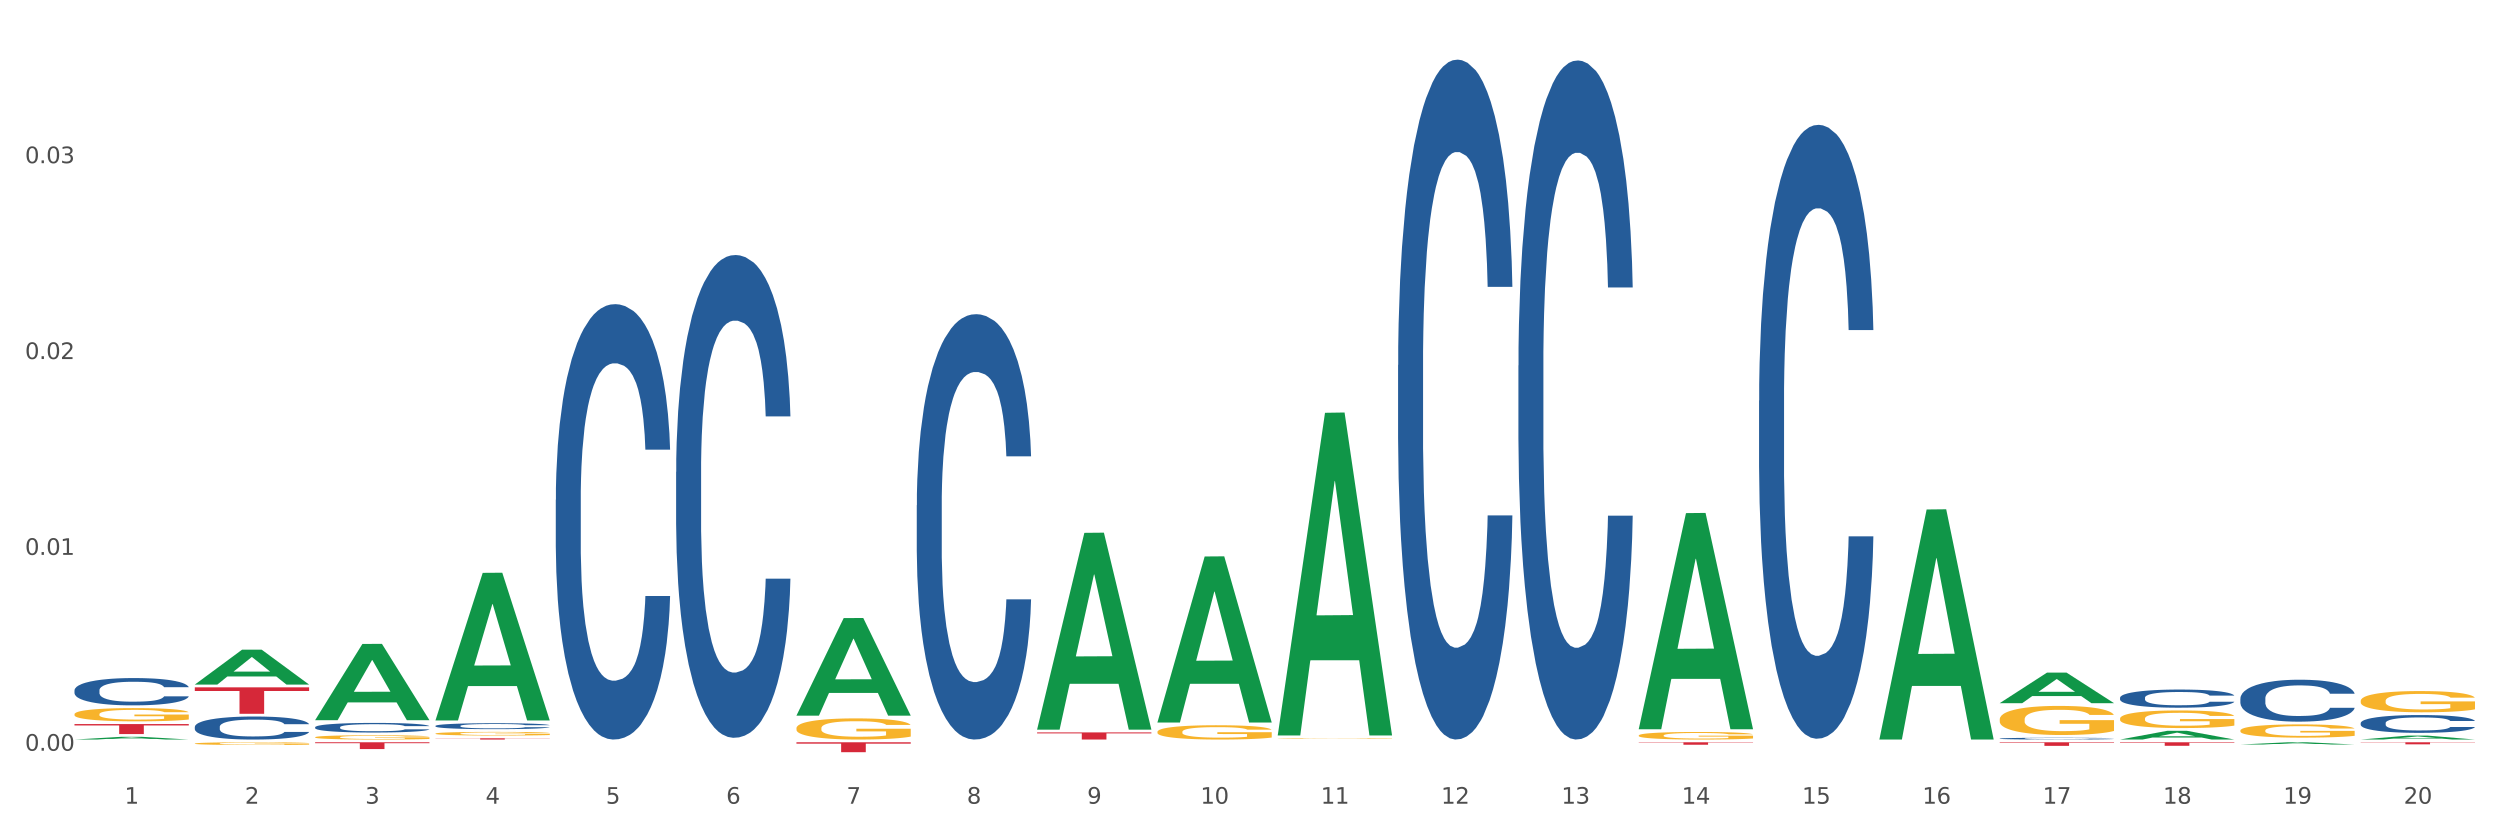 <?xml version="1.0" encoding="utf-8" standalone="no"?>
<!DOCTYPE svg PUBLIC "-//W3C//DTD SVG 1.1//EN"
  "http://www.w3.org/Graphics/SVG/1.1/DTD/svg11.dtd">
<svg xmlns:xlink="http://www.w3.org/1999/xlink" width="1080pt" height="360pt" viewBox="0 0 1080 360" xmlns="http://www.w3.org/2000/svg" version="1.1">
 <rect x="0" y="0" width="1080" height="360" fill="#333333" stroke="none"/>
 <defs>
  <style type="text/css">*{stroke-linejoin: round; stroke-linecap: butt}</style>
 </defs>
 <g id="figure_1">
  <g id="patch_1">
   <path d="M 0 360 
L 1080 360 
L 1080 0 
L 0 0 
z
" style="fill: #ffffff; stroke: #ffffff; stroke-linejoin: miter"/>
  </g>
  <g id="axes_1">
   <g id="matplotlib.axis_1">
    <g id="xtick_1">
     <g id="text_1">
      <!-- 1 -->
      <g style="fill: #4d4d4d" transform="translate(53.812 347.204) scale(0.096 -0.096)">
       <defs>
        <path id="DejaVuSans-31" d="M 794 531 
L 1825 531 
L 1825 4091 
L 703 3866 
L 703 4441 
L 1819 4666 
L 2450 4666 
L 2450 531 
L 3481 531 
L 3481 0 
L 794 0 
L 794 531 
z
" transform="scale(0.016)"/>
       </defs>
       <use xlink:href="#DejaVuSans-31"/>
      </g>
     </g>
    </g>
    <g id="xtick_2">
     <g id="text_2">
      <!-- 2 -->
      <g style="fill: #4d4d4d" transform="translate(105.793 347.204) scale(0.096 -0.096)">
       <defs>
        <path id="DejaVuSans-32" d="M 1228 531 
L 3431 531 
L 3431 0 
L 469 0 
L 469 531 
Q 828 903 1448 1529 
Q 2069 2156 2228 2338 
Q 2531 2678 2651 2914 
Q 2772 3150 2772 3378 
Q 2772 3750 2511 3984 
Q 2250 4219 1831 4219 
Q 1534 4219 1204 4116 
Q 875 4013 500 3803 
L 500 4441 
Q 881 4594 1212 4672 
Q 1544 4750 1819 4750 
Q 2544 4750 2975 4387 
Q 3406 4025 3406 3419 
Q 3406 3131 3298 2873 
Q 3191 2616 2906 2266 
Q 2828 2175 2409 1742 
Q 1991 1309 1228 531 
z
" transform="scale(0.016)"/>
       </defs>
       <use xlink:href="#DejaVuSans-32"/>
      </g>
     </g>
    </g>
    <g id="xtick_3">
     <g id="text_3">
      <!-- 3 -->
      <g style="fill: #4d4d4d" transform="translate(157.774 347.204) scale(0.096 -0.096)">
       <defs>
        <path id="DejaVuSans-33" d="M 2597 2516 
Q 3050 2419 3304 2112 
Q 3559 1806 3559 1356 
Q 3559 666 3084 287 
Q 2609 -91 1734 -91 
Q 1441 -91 1130 -33 
Q 819 25 488 141 
L 488 750 
Q 750 597 1062 519 
Q 1375 441 1716 441 
Q 2309 441 2620 675 
Q 2931 909 2931 1356 
Q 2931 1769 2642 2001 
Q 2353 2234 1838 2234 
L 1294 2234 
L 1294 2753 
L 1863 2753 
Q 2328 2753 2575 2939 
Q 2822 3125 2822 3475 
Q 2822 3834 2567 4026 
Q 2313 4219 1838 4219 
Q 1578 4219 1281 4162 
Q 984 4106 628 3988 
L 628 4550 
Q 988 4650 1302 4700 
Q 1616 4750 1894 4750 
Q 2613 4750 3031 4423 
Q 3450 4097 3450 3541 
Q 3450 3153 3228 2886 
Q 3006 2619 2597 2516 
z
" transform="scale(0.016)"/>
       </defs>
       <use xlink:href="#DejaVuSans-33"/>
      </g>
     </g>
    </g>
    <g id="xtick_4">
     <g id="text_4">
      <!-- 4 -->
      <g style="fill: #4d4d4d" transform="translate(209.756 347.204) scale(0.096 -0.096)">
       <defs>
        <path id="DejaVuSans-34" d="M 2419 4116 
L 825 1625 
L 2419 1625 
L 2419 4116 
z
M 2253 4666 
L 3047 4666 
L 3047 1625 
L 3713 1625 
L 3713 1100 
L 3047 1100 
L 3047 0 
L 2419 0 
L 2419 1100 
L 313 1100 
L 313 1709 
L 2253 4666 
z
" transform="scale(0.016)"/>
       </defs>
       <use xlink:href="#DejaVuSans-34"/>
      </g>
     </g>
    </g>
    <g id="xtick_5">
     <g id="text_5">
      <!-- 5 -->
      <g style="fill: #4d4d4d" transform="translate(261.737 347.204) scale(0.096 -0.096)">
       <defs>
        <path id="DejaVuSans-35" d="M 691 4666 
L 3169 4666 
L 3169 4134 
L 1269 4134 
L 1269 2991 
Q 1406 3038 1543 3061 
Q 1681 3084 1819 3084 
Q 2600 3084 3056 2656 
Q 3513 2228 3513 1497 
Q 3513 744 3044 326 
Q 2575 -91 1722 -91 
Q 1428 -91 1123 -41 
Q 819 9 494 109 
L 494 744 
Q 775 591 1075 516 
Q 1375 441 1709 441 
Q 2250 441 2565 725 
Q 2881 1009 2881 1497 
Q 2881 1984 2565 2268 
Q 2250 2553 1709 2553 
Q 1456 2553 1204 2497 
Q 953 2441 691 2322 
L 691 4666 
z
" transform="scale(0.016)"/>
       </defs>
       <use xlink:href="#DejaVuSans-35"/>
      </g>
     </g>
    </g>
    <g id="xtick_6">
     <g id="text_6">
      <!-- 6 -->
      <g style="fill: #4d4d4d" transform="translate(313.718 347.204) scale(0.096 -0.096)">
       <defs>
        <path id="DejaVuSans-36" d="M 2113 2584 
Q 1688 2584 1439 2293 
Q 1191 2003 1191 1497 
Q 1191 994 1439 701 
Q 1688 409 2113 409 
Q 2538 409 2786 701 
Q 3034 994 3034 1497 
Q 3034 2003 2786 2293 
Q 2538 2584 2113 2584 
z
M 3366 4563 
L 3366 3988 
Q 3128 4100 2886 4159 
Q 2644 4219 2406 4219 
Q 1781 4219 1451 3797 
Q 1122 3375 1075 2522 
Q 1259 2794 1537 2939 
Q 1816 3084 2150 3084 
Q 2853 3084 3261 2657 
Q 3669 2231 3669 1497 
Q 3669 778 3244 343 
Q 2819 -91 2113 -91 
Q 1303 -91 875 529 
Q 447 1150 447 2328 
Q 447 3434 972 4092 
Q 1497 4750 2381 4750 
Q 2619 4750 2861 4703 
Q 3103 4656 3366 4563 
z
" transform="scale(0.016)"/>
       </defs>
       <use xlink:href="#DejaVuSans-36"/>
      </g>
     </g>
    </g>
    <g id="xtick_7">
     <g id="text_7">
      <!-- 7 -->
      <g style="fill: #4d4d4d" transform="translate(365.699 347.204) scale(0.096 -0.096)">
       <defs>
        <path id="DejaVuSans-37" d="M 525 4666 
L 3525 4666 
L 3525 4397 
L 1831 0 
L 1172 0 
L 2766 4134 
L 525 4134 
L 525 4666 
z
" transform="scale(0.016)"/>
       </defs>
       <use xlink:href="#DejaVuSans-37"/>
      </g>
     </g>
    </g>
    <g id="xtick_8">
     <g id="text_8">
      <!-- 8 -->
      <g style="fill: #4d4d4d" transform="translate(417.68 347.204) scale(0.096 -0.096)">
       <defs>
        <path id="DejaVuSans-38" d="M 2034 2216 
Q 1584 2216 1326 1975 
Q 1069 1734 1069 1313 
Q 1069 891 1326 650 
Q 1584 409 2034 409 
Q 2484 409 2743 651 
Q 3003 894 3003 1313 
Q 3003 1734 2745 1975 
Q 2488 2216 2034 2216 
z
M 1403 2484 
Q 997 2584 770 2862 
Q 544 3141 544 3541 
Q 544 4100 942 4425 
Q 1341 4750 2034 4750 
Q 2731 4750 3128 4425 
Q 3525 4100 3525 3541 
Q 3525 3141 3298 2862 
Q 3072 2584 2669 2484 
Q 3125 2378 3379 2068 
Q 3634 1759 3634 1313 
Q 3634 634 3220 271 
Q 2806 -91 2034 -91 
Q 1263 -91 848 271 
Q 434 634 434 1313 
Q 434 1759 690 2068 
Q 947 2378 1403 2484 
z
M 1172 3481 
Q 1172 3119 1398 2916 
Q 1625 2713 2034 2713 
Q 2441 2713 2670 2916 
Q 2900 3119 2900 3481 
Q 2900 3844 2670 4047 
Q 2441 4250 2034 4250 
Q 1625 4250 1398 4047 
Q 1172 3844 1172 3481 
z
" transform="scale(0.016)"/>
       </defs>
       <use xlink:href="#DejaVuSans-38"/>
      </g>
     </g>
    </g>
    <g id="xtick_9">
     <g id="text_9">
      <!-- 9 -->
      <g style="fill: #4d4d4d" transform="translate(469.662 347.204) scale(0.096 -0.096)">
       <defs>
        <path id="DejaVuSans-39" d="M 703 97 
L 703 672 
Q 941 559 1184 500 
Q 1428 441 1663 441 
Q 2288 441 2617 861 
Q 2947 1281 2994 2138 
Q 2813 1869 2534 1725 
Q 2256 1581 1919 1581 
Q 1219 1581 811 2004 
Q 403 2428 403 3163 
Q 403 3881 828 4315 
Q 1253 4750 1959 4750 
Q 2769 4750 3195 4129 
Q 3622 3509 3622 2328 
Q 3622 1225 3098 567 
Q 2575 -91 1691 -91 
Q 1453 -91 1209 -44 
Q 966 3 703 97 
z
M 1959 2075 
Q 2384 2075 2632 2365 
Q 2881 2656 2881 3163 
Q 2881 3666 2632 3958 
Q 2384 4250 1959 4250 
Q 1534 4250 1286 3958 
Q 1038 3666 1038 3163 
Q 1038 2656 1286 2365 
Q 1534 2075 1959 2075 
z
" transform="scale(0.016)"/>
       </defs>
       <use xlink:href="#DejaVuSans-39"/>
      </g>
     </g>
    </g>
    <g id="xtick_10">
     <g id="text_10">
      <!-- 10 -->
      <g style="fill: #4d4d4d" transform="translate(518.589 347.204) scale(0.096 -0.096)">
       <defs>
        <path id="DejaVuSans-30" d="M 2034 4250 
Q 1547 4250 1301 3770 
Q 1056 3291 1056 2328 
Q 1056 1369 1301 889 
Q 1547 409 2034 409 
Q 2525 409 2770 889 
Q 3016 1369 3016 2328 
Q 3016 3291 2770 3770 
Q 2525 4250 2034 4250 
z
M 2034 4750 
Q 2819 4750 3233 4129 
Q 3647 3509 3647 2328 
Q 3647 1150 3233 529 
Q 2819 -91 2034 -91 
Q 1250 -91 836 529 
Q 422 1150 422 2328 
Q 422 3509 836 4129 
Q 1250 4750 2034 4750 
z
" transform="scale(0.016)"/>
       </defs>
       <use xlink:href="#DejaVuSans-31"/>
       <use xlink:href="#DejaVuSans-30" transform="translate(63.623 0)"/>
      </g>
     </g>
    </g>
    <g id="xtick_11">
     <g id="text_11">
      <!-- 11 -->
      <g style="fill: #4d4d4d" transform="translate(570.57 347.204) scale(0.096 -0.096)">
       <use xlink:href="#DejaVuSans-31"/>
       <use xlink:href="#DejaVuSans-31" transform="translate(63.623 0)"/>
      </g>
     </g>
    </g>
    <g id="xtick_12">
     <g id="text_12">
      <!-- 12 -->
      <g style="fill: #4d4d4d" transform="translate(622.551 347.204) scale(0.096 -0.096)">
       <use xlink:href="#DejaVuSans-31"/>
       <use xlink:href="#DejaVuSans-32" transform="translate(63.623 0)"/>
      </g>
     </g>
    </g>
    <g id="xtick_13">
     <g id="text_13">
      <!-- 13 -->
      <g style="fill: #4d4d4d" transform="translate(674.533 347.204) scale(0.096 -0.096)">
       <use xlink:href="#DejaVuSans-31"/>
       <use xlink:href="#DejaVuSans-33" transform="translate(63.623 0)"/>
      </g>
     </g>
    </g>
    <g id="xtick_14">
     <g id="text_14">
      <!-- 14 -->
      <g style="fill: #4d4d4d" transform="translate(726.514 347.204) scale(0.096 -0.096)">
       <use xlink:href="#DejaVuSans-31"/>
       <use xlink:href="#DejaVuSans-34" transform="translate(63.623 0)"/>
      </g>
     </g>
    </g>
    <g id="xtick_15">
     <g id="text_15">
      <!-- 15 -->
      <g style="fill: #4d4d4d" transform="translate(778.495 347.204) scale(0.096 -0.096)">
       <use xlink:href="#DejaVuSans-31"/>
       <use xlink:href="#DejaVuSans-35" transform="translate(63.623 0)"/>
      </g>
     </g>
    </g>
    <g id="xtick_16">
     <g id="text_16">
      <!-- 16 -->
      <g style="fill: #4d4d4d" transform="translate(830.476 347.204) scale(0.096 -0.096)">
       <use xlink:href="#DejaVuSans-31"/>
       <use xlink:href="#DejaVuSans-36" transform="translate(63.623 0)"/>
      </g>
     </g>
    </g>
    <g id="xtick_17">
     <g id="text_17">
      <!-- 17 -->
      <g style="fill: #4d4d4d" transform="translate(882.457 347.204) scale(0.096 -0.096)">
       <use xlink:href="#DejaVuSans-31"/>
       <use xlink:href="#DejaVuSans-37" transform="translate(63.623 0)"/>
      </g>
     </g>
    </g>
    <g id="xtick_18">
     <g id="text_18">
      <!-- 18 -->
      <g style="fill: #4d4d4d" transform="translate(934.439 347.204) scale(0.096 -0.096)">
       <use xlink:href="#DejaVuSans-31"/>
       <use xlink:href="#DejaVuSans-38" transform="translate(63.623 0)"/>
      </g>
     </g>
    </g>
    <g id="xtick_19">
     <g id="text_19">
      <!-- 19 -->
      <g style="fill: #4d4d4d" transform="translate(986.42 347.204) scale(0.096 -0.096)">
       <use xlink:href="#DejaVuSans-31"/>
       <use xlink:href="#DejaVuSans-39" transform="translate(63.623 0)"/>
      </g>
     </g>
    </g>
    <g id="xtick_20">
     <g id="text_20">
      <!-- 20 -->
      <g style="fill: #4d4d4d" transform="translate(1038.401 347.204) scale(0.096 -0.096)">
       <use xlink:href="#DejaVuSans-32"/>
       <use xlink:href="#DejaVuSans-30" transform="translate(63.623 0)"/>
      </g>
     </g>
    </g>
    <g id="xtick_21"/>
    <g id="xtick_22"/>
    <g id="xtick_23"/>
    <g id="xtick_24"/>
    <g id="xtick_25"/>
    <g id="xtick_26"/>
    <g id="xtick_27"/>
    <g id="xtick_28"/>
    <g id="xtick_29"/>
    <g id="xtick_30"/>
    <g id="xtick_31"/>
    <g id="xtick_32"/>
    <g id="xtick_33"/>
    <g id="xtick_34"/>
    <g id="xtick_35"/>
    <g id="xtick_36"/>
    <g id="xtick_37"/>
    <g id="xtick_38"/>
    <g id="xtick_39"/>
   </g>
   <g id="matplotlib.axis_2">
    <g id="ytick_1">
     <g id="text_21">
      <!-- 0.00 -->
      <g style="fill: #4d4d4d" transform="translate(10.8 324.312) scale(0.096 -0.096)">
       <defs>
        <path id="DejaVuSans-2e" d="M 684 794 
L 1344 794 
L 1344 0 
L 684 0 
L 684 794 
z
" transform="scale(0.016)"/>
       </defs>
       <use xlink:href="#DejaVuSans-30"/>
       <use xlink:href="#DejaVuSans-2e" transform="translate(63.623 0)"/>
       <use xlink:href="#DejaVuSans-30" transform="translate(95.41 0)"/>
       <use xlink:href="#DejaVuSans-30" transform="translate(159.033 0)"/>
      </g>
     </g>
    </g>
    <g id="ytick_2">
     <g id="text_22">
      <!-- 0.01 -->
      <g style="fill: #4d4d4d" transform="translate(10.8 239.707) scale(0.096 -0.096)">
       <use xlink:href="#DejaVuSans-30"/>
       <use xlink:href="#DejaVuSans-2e" transform="translate(63.623 0)"/>
       <use xlink:href="#DejaVuSans-30" transform="translate(95.41 0)"/>
       <use xlink:href="#DejaVuSans-31" transform="translate(159.033 0)"/>
      </g>
     </g>
    </g>
    <g id="ytick_3">
     <g id="text_23">
      <!-- 0.02 -->
      <g style="fill: #4d4d4d" transform="translate(10.8 155.103) scale(0.096 -0.096)">
       <use xlink:href="#DejaVuSans-30"/>
       <use xlink:href="#DejaVuSans-2e" transform="translate(63.623 0)"/>
       <use xlink:href="#DejaVuSans-30" transform="translate(95.41 0)"/>
       <use xlink:href="#DejaVuSans-32" transform="translate(159.033 0)"/>
      </g>
     </g>
    </g>
    <g id="ytick_4">
     <g id="text_24">
      <!-- 0.03 -->
      <g style="fill: #4d4d4d" transform="translate(10.8 70.498) scale(0.096 -0.096)">
       <use xlink:href="#DejaVuSans-30"/>
       <use xlink:href="#DejaVuSans-2e" transform="translate(63.623 0)"/>
       <use xlink:href="#DejaVuSans-30" transform="translate(95.41 0)"/>
       <use xlink:href="#DejaVuSans-33" transform="translate(159.033 0)"/>
      </g>
     </g>
    </g>
    <g id="ytick_5"/>
    <g id="ytick_6"/>
    <g id="ytick_7"/>
    <g id="ytick_8"/>
   </g>
   <g id="PolyCollection_1">
    <path d="M 32.175 319.482 
L 32.226 319.481 
L 52.59 318.286 
L 61.041 318.285 
L 81.557 319.485 
L 71.783 319.485 
L 67.353 319.205 
L 46.328 319.205 
L 46.175 319.21 
L 41.899 319.485 
L 32.175 319.485 
L 32.175 319.482 
L 48.975 319.039 
L 64.706 319.037 
L 56.917 318.541 
L 56.815 318.538 
L 56.713 318.542 
L 48.924 319.037 
L 48.975 319.039 
L 32.175 319.482 
z
" clip-path="url(#p8814b87af5)" style="fill: #109648"/>
    <path d="M 136.137 320.664 
L 185.52 320.664 
L 185.52 321.07 
L 166.094 321.073 
L 166.094 323.585 
L 155.446 323.585 
L 155.446 321.073 
L 136.137 321.07 
L 136.137 320.667 
L 136.137 320.664 
z
" clip-path="url(#p8814b87af5)" style="fill: #d62839"/>
    <path d="M 188.119 318.935 
L 237.501 318.935 
L 237.501 319.012 
L 218.076 319.012 
L 218.076 319.485 
L 207.427 319.485 
L 207.427 319.012 
L 188.119 319.012 
L 188.119 318.936 
L 188.119 318.935 
z
" clip-path="url(#p8814b87af5)" style="fill: #d62839"/>
    <path d="M 344.062 320.664 
L 393.444 320.664 
L 393.444 321.26 
L 374.019 321.264 
L 374.019 324.95 
L 363.37 324.95 
L 363.37 321.264 
L 344.062 321.26 
L 344.062 320.668 
L 344.062 320.664 
z
" clip-path="url(#p8814b87af5)" style="fill: #d62839"/>
    <path d="M 448.025 316.391 
L 497.407 316.391 
L 497.407 316.821 
L 477.982 316.823 
L 477.982 319.485 
L 467.333 319.485 
L 467.333 316.823 
L 448.025 316.821 
L 448.025 316.393 
L 448.025 316.391 
z
" clip-path="url(#p8814b87af5)" style="fill: #d62839"/>
    <path d="M 707.931 320.664 
L 757.313 320.664 
L 757.313 320.812 
L 737.888 320.813 
L 737.888 321.73 
L 727.239 321.73 
L 727.239 320.813 
L 707.931 320.812 
L 707.931 320.665 
L 707.931 320.664 
z
" clip-path="url(#p8814b87af5)" style="fill: #d62839"/>
    <path d="M 863.874 320.664 
L 913.256 320.664 
L 913.256 320.88 
L 893.831 320.882 
L 893.831 322.219 
L 883.182 322.219 
L 883.182 320.882 
L 863.874 320.88 
L 863.874 320.666 
L 863.874 320.664 
z
" clip-path="url(#p8814b87af5)" style="fill: #d62839"/>
    <path d="M 84.156 296.928 
L 133.538 296.928 
L 133.538 298.515 
L 114.113 298.526 
L 114.113 308.35 
L 103.464 308.35 
L 103.464 298.526 
L 84.156 298.515 
L 84.156 296.938 
L 84.156 296.928 
z
" clip-path="url(#p8814b87af5)" style="fill: #d62839"/>
    <path d="M 915.855 320.664 
L 965.238 320.664 
L 965.238 320.877 
L 945.812 320.879 
L 945.812 322.198 
L 935.164 322.198 
L 935.164 320.879 
L 915.855 320.877 
L 915.855 320.666 
L 915.855 320.664 
z
" clip-path="url(#p8814b87af5)" style="fill: #d62839"/>
    <path d="M 863.874 310.762 
L 863.933 310.751 
L 863.933 310.338 
L 864.049 309.981 
L 864.632 309.12 
L 865.507 308.408 
L 866.148 308.029 
L 866.789 307.719 
L 867.547 307.409 
L 868.48 307.087 
L 870.171 306.616 
L 871.22 306.375 
L 872.503 306.122 
L 874.835 305.755 
L 876.526 305.548 
L 878.275 305.376 
L 881.132 305.169 
L 882.997 305.077 
L 884.98 305.008 
L 887.37 304.962 
L 889.177 304.951 
L 893.142 304.985 
L 896.524 305.089 
L 898.156 305.169 
L 900.255 305.307 
L 901.363 305.399 
L 903.17 305.583 
L 905.036 305.824 
L 906.318 306.031 
L 908.242 306.421 
L 909.7 306.812 
L 911.041 307.294 
L 911.741 307.627 
L 912.265 307.937 
L 912.732 308.293 
L 913.198 308.856 
L 902.704 308.856 
L 902.296 308.454 
L 901.654 308.075 
L 900.721 307.707 
L 899.905 307.478 
L 898.506 307.191 
L 897.223 307.007 
L 895.882 306.869 
L 894.25 306.754 
L 892.967 306.697 
L 891.16 306.651 
L 887.603 306.662 
L 885.213 306.754 
L 883.58 306.869 
L 882.531 306.972 
L 881.598 307.087 
L 880.549 307.248 
L 879.324 307.489 
L 878.45 307.707 
L 877.575 307.983 
L 876.876 308.259 
L 876.234 308.58 
L 875.71 308.925 
L 875.302 309.281 
L 874.952 309.717 
L 874.66 310.441 
L 874.66 312.014 
L 874.777 312.37 
L 875.068 312.841 
L 875.418 313.197 
L 876.001 313.622 
L 876.526 313.909 
L 877.517 314.323 
L 878.625 314.668 
L 879.499 314.886 
L 880.374 315.069 
L 881.89 315.322 
L 883.58 315.529 
L 885.038 315.655 
L 887.02 315.77 
L 888.361 315.816 
L 889.527 315.839 
L 892.384 315.839 
L 894.425 315.805 
L 896.699 315.724 
L 898.448 315.621 
L 899.905 315.494 
L 901.538 315.288 
L 902.587 315.092 
L 902.587 312.692 
L 889.761 312.681 
L 889.761 311.084 
L 913.256 311.084 
L 913.256 315.77 
L 912.265 316.011 
L 911.158 316.23 
L 909.991 316.425 
L 908.242 316.666 
L 906.143 316.896 
L 904.278 317.056 
L 902.296 317.194 
L 899.963 317.321 
L 896.932 317.435 
L 895.066 317.481 
L 892.734 317.516 
L 889.994 317.527 
L 887.603 317.504 
L 885.271 317.447 
L 882.823 317.344 
L 880.432 317.194 
L 878.625 317.045 
L 876.817 316.861 
L 874.893 316.62 
L 873.378 316.39 
L 872.211 316.184 
L 870.929 315.919 
L 869.53 315.575 
L 868.48 315.265 
L 867.547 314.943 
L 866.556 314.53 
L 865.857 314.174 
L 865.157 313.726 
L 864.749 313.393 
L 864.282 312.876 
L 863.933 312.152 
L 863.874 310.762 
z
" clip-path="url(#p8814b87af5)" style="fill: #f7b32b"/>
    <path d="M 707.931 317.723 
L 707.989 317.72 
L 707.989 317.613 
L 708.106 317.52 
L 708.689 317.296 
L 709.563 317.111 
L 710.204 317.012 
L 710.846 316.931 
L 711.604 316.85 
L 712.537 316.767 
L 714.227 316.644 
L 715.277 316.581 
L 716.559 316.515 
L 718.891 316.42 
L 720.582 316.366 
L 722.331 316.321 
L 725.188 316.267 
L 727.054 316.243 
L 729.036 316.225 
L 731.427 316.213 
L 733.234 316.21 
L 737.198 316.219 
L 740.58 316.246 
L 742.212 316.267 
L 744.311 316.303 
L 745.419 316.327 
L 747.226 316.375 
L 749.092 316.438 
L 750.375 316.492 
L 752.299 316.593 
L 753.756 316.695 
L 755.097 316.82 
L 755.797 316.907 
L 756.322 316.988 
L 756.788 317.081 
L 757.254 317.227 
L 746.76 317.227 
L 746.352 317.122 
L 745.711 317.024 
L 744.778 316.928 
L 743.962 316.868 
L 742.562 316.794 
L 741.28 316.746 
L 739.939 316.71 
L 738.306 316.68 
L 737.024 316.665 
L 735.216 316.653 
L 731.66 316.656 
L 729.269 316.68 
L 727.637 316.71 
L 726.587 316.737 
L 725.655 316.767 
L 724.605 316.809 
L 723.381 316.871 
L 722.506 316.928 
L 721.632 317 
L 720.932 317.072 
L 720.291 317.155 
L 719.766 317.245 
L 719.358 317.338 
L 719.008 317.451 
L 718.717 317.64 
L 718.717 318.049 
L 718.833 318.142 
L 719.125 318.265 
L 719.475 318.357 
L 720.058 318.468 
L 720.582 318.543 
L 721.573 318.65 
L 722.681 318.74 
L 723.556 318.797 
L 724.43 318.845 
L 725.946 318.911 
L 727.637 318.964 
L 729.094 318.997 
L 731.077 319.027 
L 732.418 319.039 
L 733.584 319.045 
L 736.441 319.045 
L 738.481 319.036 
L 740.755 319.015 
L 742.504 318.988 
L 743.962 318.955 
L 745.594 318.902 
L 746.643 318.851 
L 746.643 318.226 
L 733.817 318.223 
L 733.817 317.807 
L 757.313 317.807 
L 757.313 319.027 
L 756.322 319.09 
L 755.214 319.147 
L 754.048 319.198 
L 752.299 319.26 
L 750.2 319.32 
L 748.334 319.362 
L 746.352 319.398 
L 744.02 319.431 
L 740.988 319.461 
L 739.122 319.473 
L 736.79 319.482 
L 734.05 319.485 
L 731.66 319.479 
L 729.328 319.464 
L 726.879 319.437 
L 724.489 319.398 
L 722.681 319.359 
L 720.874 319.311 
L 718.95 319.248 
L 717.434 319.189 
L 716.268 319.135 
L 714.985 319.066 
L 713.586 318.976 
L 712.537 318.896 
L 711.604 318.812 
L 710.613 318.704 
L 709.913 318.612 
L 709.213 318.495 
L 708.805 318.408 
L 708.339 318.274 
L 707.989 318.085 
L 707.931 317.723 
z
" clip-path="url(#p8814b87af5)" style="fill: #f7b32b"/>
    <path d="M 551.987 319.017 
L 552.045 319.016 
L 552.045 319.008 
L 552.162 319 
L 552.745 318.983 
L 553.619 318.968 
L 554.261 318.96 
L 554.902 318.953 
L 555.66 318.947 
L 556.593 318.94 
L 558.284 318.931 
L 559.333 318.926 
L 560.616 318.92 
L 562.948 318.913 
L 564.639 318.908 
L 566.388 318.905 
L 569.245 318.901 
L 571.11 318.899 
L 573.093 318.897 
L 575.483 318.896 
L 577.29 318.896 
L 581.255 318.897 
L 584.636 318.899 
L 586.269 318.901 
L 588.368 318.903 
L 589.475 318.905 
L 591.283 318.909 
L 593.149 318.914 
L 594.431 318.918 
L 596.355 318.927 
L 597.813 318.935 
L 599.154 318.945 
L 599.853 318.952 
L 600.378 318.958 
L 600.844 318.965 
L 601.311 318.977 
L 590.816 318.977 
L 590.408 318.969 
L 589.767 318.961 
L 588.834 318.953 
L 588.018 318.948 
L 586.619 318.942 
L 585.336 318.939 
L 583.995 318.936 
L 582.363 318.933 
L 581.08 318.932 
L 579.273 318.931 
L 575.716 318.932 
L 573.326 318.933 
L 571.693 318.936 
L 570.644 318.938 
L 569.711 318.94 
L 568.662 318.944 
L 567.437 318.949 
L 566.563 318.953 
L 565.688 318.959 
L 564.988 318.965 
L 564.347 318.971 
L 563.822 318.978 
L 563.414 318.986 
L 563.064 318.995 
L 562.773 319.01 
L 562.773 319.043 
L 562.89 319.05 
L 563.181 319.06 
L 563.531 319.067 
L 564.114 319.076 
L 564.639 319.082 
L 565.63 319.091 
L 566.738 319.098 
L 567.612 319.102 
L 568.487 319.106 
L 570.002 319.111 
L 571.693 319.116 
L 573.151 319.118 
L 575.133 319.121 
L 576.474 319.122 
L 577.64 319.122 
L 580.497 319.122 
L 582.537 319.121 
L 584.811 319.12 
L 586.56 319.118 
L 588.018 319.115 
L 589.65 319.111 
L 590.7 319.107 
L 590.7 319.057 
L 577.873 319.056 
L 577.873 319.023 
L 601.369 319.023 
L 601.369 319.121 
L 600.378 319.126 
L 599.27 319.13 
L 598.104 319.134 
L 596.355 319.139 
L 594.256 319.144 
L 592.391 319.147 
L 590.408 319.15 
L 588.076 319.153 
L 585.044 319.155 
L 583.179 319.156 
L 580.847 319.157 
L 578.107 319.157 
L 575.716 319.157 
L 573.384 319.155 
L 570.935 319.153 
L 568.545 319.15 
L 566.738 319.147 
L 564.93 319.143 
L 563.006 319.138 
L 561.49 319.133 
L 560.324 319.129 
L 559.042 319.124 
L 557.642 319.117 
L 556.593 319.11 
L 555.66 319.103 
L 554.669 319.095 
L 553.969 319.087 
L 553.27 319.078 
L 552.862 319.071 
L 552.395 319.061 
L 552.045 319.045 
L 551.987 319.017 
z
" clip-path="url(#p8814b87af5)" style="fill: #f7b32b"/>
    <path d="M 500.006 316.158 
L 500.064 316.152 
L 500.064 315.949 
L 500.181 315.774 
L 500.764 315.35 
L 501.638 315 
L 502.28 314.814 
L 502.921 314.661 
L 503.679 314.509 
L 504.612 314.351 
L 506.302 314.119 
L 507.352 314 
L 508.635 313.876 
L 510.967 313.695 
L 512.657 313.594 
L 514.407 313.509 
L 517.263 313.407 
L 519.129 313.362 
L 521.111 313.328 
L 523.502 313.306 
L 525.309 313.3 
L 529.274 313.317 
L 532.655 313.368 
L 534.288 313.407 
L 536.387 313.475 
L 537.494 313.52 
L 539.302 313.611 
L 541.167 313.729 
L 542.45 313.831 
L 544.374 314.023 
L 545.832 314.215 
L 547.172 314.452 
L 547.872 314.616 
L 548.397 314.769 
L 548.863 314.944 
L 549.33 315.22 
L 538.835 315.22 
L 538.427 315.023 
L 537.786 314.836 
L 536.853 314.656 
L 536.037 314.543 
L 534.637 314.401 
L 533.355 314.311 
L 532.014 314.243 
L 530.381 314.187 
L 529.099 314.159 
L 527.291 314.136 
L 523.735 314.142 
L 521.345 314.187 
L 519.712 314.243 
L 518.663 314.294 
L 517.73 314.351 
L 516.68 314.43 
L 515.456 314.548 
L 514.581 314.656 
L 513.707 314.791 
L 513.007 314.927 
L 512.366 315.085 
L 511.841 315.254 
L 511.433 315.429 
L 511.083 315.644 
L 510.792 316 
L 510.792 316.774 
L 510.908 316.949 
L 511.2 317.18 
L 511.55 317.355 
L 512.133 317.564 
L 512.657 317.706 
L 513.649 317.909 
L 514.756 318.078 
L 515.631 318.186 
L 516.505 318.276 
L 518.021 318.4 
L 519.712 318.502 
L 521.17 318.564 
L 523.152 318.621 
L 524.493 318.643 
L 525.659 318.654 
L 528.516 318.654 
L 530.556 318.637 
L 532.83 318.598 
L 534.579 318.547 
L 536.037 318.485 
L 537.669 318.383 
L 538.719 318.287 
L 538.719 317.107 
L 525.892 317.101 
L 525.892 316.316 
L 549.388 316.316 
L 549.388 318.621 
L 548.397 318.739 
L 547.289 318.846 
L 546.123 318.942 
L 544.374 319.061 
L 542.275 319.174 
L 540.409 319.253 
L 538.427 319.321 
L 536.095 319.383 
L 533.063 319.439 
L 531.198 319.462 
L 528.866 319.479 
L 526.125 319.485 
L 523.735 319.473 
L 521.403 319.445 
L 518.954 319.394 
L 516.564 319.321 
L 514.756 319.247 
L 512.949 319.157 
L 511.025 319.038 
L 509.509 318.926 
L 508.343 318.824 
L 507.06 318.694 
L 505.661 318.525 
L 504.612 318.372 
L 503.679 318.214 
L 502.688 318.011 
L 501.988 317.835 
L 501.288 317.615 
L 500.88 317.451 
L 500.414 317.197 
L 500.064 316.841 
L 500.006 316.158 
z
" clip-path="url(#p8814b87af5)" style="fill: #f7b32b"/>
    <path d="M 344.062 314.566 
L 344.121 314.558 
L 344.121 314.258 
L 344.237 313.999 
L 344.82 313.372 
L 345.695 312.855 
L 346.336 312.579 
L 346.977 312.354 
L 347.735 312.128 
L 348.668 311.894 
L 350.359 311.552 
L 351.408 311.377 
L 352.691 311.193 
L 355.023 310.926 
L 356.714 310.776 
L 358.463 310.65 
L 361.32 310.5 
L 363.185 310.433 
L 365.168 310.383 
L 367.558 310.35 
L 369.365 310.341 
L 373.33 310.366 
L 376.712 310.442 
L 378.344 310.5 
L 380.443 310.6 
L 381.551 310.667 
L 383.358 310.801 
L 385.224 310.976 
L 386.506 311.126 
L 388.43 311.41 
L 389.888 311.694 
L 391.229 312.045 
L 391.928 312.287 
L 392.453 312.512 
L 392.92 312.771 
L 393.386 313.18 
L 382.892 313.18 
L 382.484 312.888 
L 381.842 312.613 
L 380.909 312.345 
L 380.093 312.178 
L 378.694 311.97 
L 377.411 311.836 
L 376.07 311.736 
L 374.438 311.652 
L 373.155 311.611 
L 371.348 311.577 
L 367.791 311.585 
L 365.401 311.652 
L 363.768 311.736 
L 362.719 311.811 
L 361.786 311.894 
L 360.737 312.011 
L 359.512 312.187 
L 358.638 312.345 
L 357.763 312.546 
L 357.064 312.746 
L 356.422 312.98 
L 355.898 313.23 
L 355.489 313.489 
L 355.14 313.807 
L 354.848 314.333 
L 354.848 315.477 
L 354.965 315.735 
L 355.256 316.078 
L 355.606 316.337 
L 356.189 316.646 
L 356.714 316.854 
L 357.705 317.155 
L 358.813 317.406 
L 359.687 317.564 
L 360.562 317.698 
L 362.078 317.881 
L 363.768 318.032 
L 365.226 318.124 
L 367.208 318.207 
L 368.549 318.241 
L 369.715 318.257 
L 372.572 318.257 
L 374.613 318.232 
L 376.886 318.174 
L 378.636 318.099 
L 380.093 318.007 
L 381.726 317.856 
L 382.775 317.714 
L 382.775 315.969 
L 369.948 315.961 
L 369.948 314.8 
L 393.444 314.8 
L 393.444 318.207 
L 392.453 318.382 
L 391.345 318.541 
L 390.179 318.683 
L 388.43 318.858 
L 386.331 319.025 
L 384.466 319.142 
L 382.484 319.243 
L 380.151 319.334 
L 377.12 319.418 
L 375.254 319.451 
L 372.922 319.476 
L 370.182 319.485 
L 367.791 319.468 
L 365.459 319.426 
L 363.011 319.351 
L 360.62 319.243 
L 358.813 319.134 
L 357.005 319 
L 355.081 318.825 
L 353.566 318.658 
L 352.399 318.508 
L 351.117 318.316 
L 349.718 318.065 
L 348.668 317.84 
L 347.735 317.606 
L 346.744 317.305 
L 346.045 317.046 
L 345.345 316.721 
L 344.937 316.479 
L 344.47 316.103 
L 344.121 315.577 
L 344.062 314.566 
z
" clip-path="url(#p8814b87af5)" style="fill: #f7b32b"/>
    <path d="M 188.119 316.907 
L 188.177 316.905 
L 188.177 316.854 
L 188.294 316.809 
L 188.877 316.701 
L 189.751 316.611 
L 190.392 316.564 
L 191.034 316.525 
L 191.792 316.486 
L 192.725 316.446 
L 194.415 316.387 
L 195.465 316.356 
L 196.747 316.325 
L 199.079 316.279 
L 200.77 316.253 
L 202.519 316.231 
L 205.376 316.205 
L 207.242 316.193 
L 209.224 316.185 
L 211.614 316.179 
L 213.422 316.178 
L 217.386 316.182 
L 220.768 316.195 
L 222.4 316.205 
L 224.499 316.222 
L 225.607 316.234 
L 227.414 316.257 
L 229.28 316.287 
L 230.563 316.313 
L 232.487 316.362 
L 233.944 316.411 
L 235.285 316.472 
L 235.985 316.513 
L 236.51 316.552 
L 236.976 316.597 
L 237.442 316.668 
L 226.948 316.668 
L 226.54 316.617 
L 225.899 316.57 
L 224.966 316.524 
L 224.149 316.495 
L 222.75 316.459 
L 221.468 316.436 
L 220.127 316.418 
L 218.494 316.404 
L 217.212 316.397 
L 215.404 316.391 
L 211.848 316.392 
L 209.457 316.404 
L 207.825 316.418 
L 206.775 316.431 
L 205.843 316.446 
L 204.793 316.466 
L 203.569 316.496 
L 202.694 316.524 
L 201.82 316.558 
L 201.12 316.593 
L 200.479 316.633 
L 199.954 316.676 
L 199.546 316.721 
L 199.196 316.776 
L 198.905 316.867 
L 198.905 317.064 
L 199.021 317.109 
L 199.313 317.168 
L 199.662 317.212 
L 200.246 317.266 
L 200.77 317.302 
L 201.761 317.354 
L 202.869 317.397 
L 203.744 317.424 
L 204.618 317.447 
L 206.134 317.479 
L 207.825 317.505 
L 209.282 317.521 
L 211.265 317.535 
L 212.606 317.541 
L 213.772 317.544 
L 216.628 317.544 
L 218.669 317.54 
L 220.943 317.53 
L 222.692 317.517 
L 224.149 317.501 
L 225.782 317.475 
L 226.831 317.45 
L 226.831 317.149 
L 214.005 317.148 
L 214.005 316.947 
L 237.501 316.947 
L 237.501 317.535 
L 236.51 317.566 
L 235.402 317.593 
L 234.236 317.617 
L 232.487 317.648 
L 230.388 317.677 
L 228.522 317.697 
L 226.54 317.714 
L 224.208 317.73 
L 221.176 317.744 
L 219.31 317.75 
L 216.978 317.754 
L 214.238 317.756 
L 211.848 317.753 
L 209.516 317.746 
L 207.067 317.733 
L 204.676 317.714 
L 202.869 317.695 
L 201.062 317.672 
L 199.138 317.642 
L 197.622 317.613 
L 196.456 317.587 
L 195.173 317.554 
L 193.774 317.511 
L 192.725 317.472 
L 191.792 317.432 
L 190.801 317.38 
L 190.101 317.335 
L 189.401 317.279 
L 188.993 317.237 
L 188.527 317.172 
L 188.177 317.081 
L 188.119 316.907 
z
" clip-path="url(#p8814b87af5)" style="fill: #f7b32b"/>
    <path d="M 1019.818 320.664 
L 1069.2 320.664 
L 1069.2 320.787 
L 1049.775 320.788 
L 1049.775 321.547 
L 1039.126 321.547 
L 1039.126 320.788 
L 1019.818 320.787 
L 1019.818 320.665 
L 1019.818 320.664 
z
" clip-path="url(#p8814b87af5)" style="fill: #d62839"/>
    <path d="M 32.175 312.803 
L 81.557 312.803 
L 81.557 313.401 
L 62.132 313.405 
L 62.132 317.105 
L 51.483 317.105 
L 51.483 313.405 
L 32.175 313.401 
L 32.175 312.807 
L 32.175 312.803 
z
" clip-path="url(#p8814b87af5)" style="fill: #d62839"/>
    <path d="M 967.837 315.585 
L 967.895 315.58 
L 967.895 315.392 
L 968.012 315.23 
L 968.595 314.837 
L 969.469 314.513 
L 970.11 314.34 
L 970.752 314.199 
L 971.51 314.058 
L 972.443 313.911 
L 974.133 313.697 
L 975.183 313.587 
L 976.465 313.472 
L 978.798 313.305 
L 980.488 313.211 
L 982.237 313.132 
L 985.094 313.038 
L 986.96 312.996 
L 988.942 312.965 
L 991.333 312.944 
L 993.14 312.939 
L 997.104 312.954 
L 1000.486 313.001 
L 1002.118 313.038 
L 1004.217 313.101 
L 1005.325 313.143 
L 1007.132 313.226 
L 1008.998 313.336 
L 1010.281 313.43 
L 1012.205 313.608 
L 1013.662 313.786 
L 1015.003 314.006 
L 1015.703 314.157 
L 1016.228 314.299 
L 1016.694 314.461 
L 1017.16 314.717 
L 1006.666 314.717 
L 1006.258 314.534 
L 1005.617 314.361 
L 1004.684 314.194 
L 1003.868 314.089 
L 1002.468 313.959 
L 1001.186 313.875 
L 999.845 313.812 
L 998.212 313.76 
L 996.93 313.734 
L 995.122 313.713 
L 991.566 313.718 
L 989.175 313.76 
L 987.543 313.812 
L 986.493 313.859 
L 985.561 313.911 
L 984.511 313.985 
L 983.287 314.095 
L 982.412 314.194 
L 981.538 314.32 
L 980.838 314.445 
L 980.197 314.592 
L 979.672 314.748 
L 979.264 314.911 
L 978.914 315.109 
L 978.623 315.439 
L 978.623 316.156 
L 978.739 316.318 
L 979.031 316.532 
L 979.381 316.694 
L 979.964 316.888 
L 980.488 317.019 
L 981.479 317.207 
L 982.587 317.364 
L 983.462 317.463 
L 984.336 317.547 
L 985.852 317.662 
L 987.543 317.756 
L 989 317.814 
L 990.983 317.866 
L 992.324 317.887 
L 993.49 317.897 
L 996.347 317.897 
L 998.387 317.882 
L 1000.661 317.845 
L 1002.41 317.798 
L 1003.868 317.74 
L 1005.5 317.646 
L 1006.549 317.557 
L 1006.549 316.464 
L 993.723 316.459 
L 993.723 315.732 
L 1017.219 315.732 
L 1017.219 317.866 
L 1016.228 317.976 
L 1015.12 318.075 
L 1013.954 318.164 
L 1012.205 318.274 
L 1010.106 318.379 
L 1008.24 318.452 
L 1006.258 318.515 
L 1003.926 318.572 
L 1000.894 318.625 
L 999.028 318.645 
L 996.696 318.661 
L 993.956 318.666 
L 991.566 318.656 
L 989.234 318.63 
L 986.785 318.583 
L 984.395 318.515 
L 982.587 318.447 
L 980.78 318.363 
L 978.856 318.253 
L 977.34 318.148 
L 976.174 318.054 
L 974.891 317.934 
L 973.492 317.777 
L 972.443 317.636 
L 971.51 317.489 
L 970.519 317.301 
L 969.819 317.139 
L 969.119 316.935 
L 968.711 316.783 
L 968.245 316.548 
L 967.895 316.218 
L 967.837 315.585 
z
" clip-path="url(#p8814b87af5)" style="fill: #f7b32b"/>
    <path d="M 1019.818 302.78 
L 1019.876 302.771 
L 1019.876 302.469 
L 1019.993 302.21 
L 1020.576 301.581 
L 1021.45 301.062 
L 1022.092 300.785 
L 1022.733 300.559 
L 1023.491 300.332 
L 1024.424 300.098 
L 1026.115 299.754 
L 1027.164 299.578 
L 1028.447 299.394 
L 1030.779 299.126 
L 1032.469 298.975 
L 1034.219 298.849 
L 1037.075 298.698 
L 1038.941 298.631 
L 1040.923 298.581 
L 1043.314 298.547 
L 1045.121 298.539 
L 1049.086 298.564 
L 1052.467 298.64 
L 1054.1 298.698 
L 1056.199 298.799 
L 1057.306 298.866 
L 1059.114 299 
L 1060.979 299.176 
L 1062.262 299.327 
L 1064.186 299.612 
L 1065.644 299.897 
L 1066.985 300.249 
L 1067.684 300.492 
L 1068.209 300.718 
L 1068.675 300.978 
L 1069.142 301.388 
L 1058.647 301.388 
L 1058.239 301.095 
L 1057.598 300.819 
L 1056.665 300.55 
L 1055.849 300.383 
L 1054.449 300.173 
L 1053.167 300.039 
L 1051.826 299.939 
L 1050.193 299.855 
L 1048.911 299.813 
L 1047.103 299.779 
L 1043.547 299.788 
L 1041.157 299.855 
L 1039.524 299.939 
L 1038.475 300.014 
L 1037.542 300.098 
L 1036.492 300.215 
L 1035.268 300.391 
L 1034.393 300.55 
L 1033.519 300.752 
L 1032.819 300.953 
L 1032.178 301.187 
L 1031.653 301.439 
L 1031.245 301.698 
L 1030.895 302.017 
L 1030.604 302.545 
L 1030.604 303.693 
L 1030.72 303.953 
L 1031.012 304.296 
L 1031.362 304.556 
L 1031.945 304.866 
L 1032.469 305.076 
L 1033.461 305.377 
L 1034.568 305.629 
L 1035.443 305.788 
L 1036.317 305.922 
L 1037.833 306.107 
L 1039.524 306.257 
L 1040.982 306.35 
L 1042.964 306.433 
L 1044.305 306.467 
L 1045.471 306.484 
L 1048.328 306.484 
L 1050.368 306.458 
L 1052.642 306.4 
L 1054.391 306.324 
L 1055.849 306.232 
L 1057.481 306.081 
L 1058.531 305.939 
L 1058.531 304.187 
L 1045.704 304.179 
L 1045.704 303.014 
L 1069.2 303.014 
L 1069.2 306.433 
L 1068.209 306.609 
L 1067.101 306.769 
L 1065.935 306.911 
L 1064.186 307.087 
L 1062.087 307.255 
L 1060.221 307.372 
L 1058.239 307.473 
L 1055.907 307.565 
L 1052.875 307.648 
L 1051.01 307.682 
L 1048.678 307.707 
L 1045.937 307.716 
L 1043.547 307.699 
L 1041.215 307.657 
L 1038.766 307.581 
L 1036.376 307.473 
L 1034.568 307.364 
L 1032.761 307.229 
L 1030.837 307.053 
L 1029.321 306.886 
L 1028.155 306.735 
L 1026.872 306.542 
L 1025.473 306.291 
L 1024.424 306.065 
L 1023.491 305.83 
L 1022.5 305.528 
L 1021.8 305.268 
L 1021.101 304.942 
L 1020.692 304.699 
L 1020.226 304.322 
L 1019.876 303.794 
L 1019.818 302.78 
z
" clip-path="url(#p8814b87af5)" style="fill: #f7b32b"/>
    <path d="M 1019.818 312.354 
L 1019.876 312.347 
L 1019.876 312.15 
L 1020.051 311.883 
L 1020.693 311.391 
L 1021.511 311.018 
L 1022.912 310.583 
L 1023.67 310.4 
L 1024.663 310.196 
L 1026.706 309.865 
L 1029.041 309.584 
L 1030.675 309.43 
L 1031.901 309.331 
L 1034.644 309.155 
L 1036.22 309.078 
L 1037.855 309.015 
L 1039.256 308.972 
L 1041.59 308.923 
L 1043.458 308.902 
L 1045.618 308.895 
L 1047.427 308.902 
L 1049.821 308.93 
L 1053.323 309.015 
L 1054.666 309.064 
L 1056.475 309.148 
L 1058.343 309.261 
L 1059.861 309.373 
L 1061.612 309.535 
L 1063.421 309.746 
L 1065.172 310.013 
L 1066.398 310.259 
L 1067.39 310.519 
L 1068.266 310.836 
L 1068.908 311.18 
L 1069.2 311.468 
L 1058.518 311.468 
L 1058.226 311.208 
L 1057.642 310.927 
L 1057.059 310.737 
L 1056.417 310.583 
L 1055.424 310.407 
L 1054.549 310.294 
L 1053.09 310.161 
L 1051.747 310.076 
L 1050.638 310.027 
L 1049.295 309.985 
L 1046.435 309.943 
L 1044.392 309.943 
L 1043.108 309.957 
L 1041.532 309.992 
L 1040.189 310.041 
L 1038.613 310.126 
L 1037.388 310.217 
L 1036.162 310.336 
L 1035.461 310.421 
L 1034.411 310.576 
L 1033.71 310.702 
L 1032.776 310.92 
L 1032.251 311.075 
L 1031.317 311.475 
L 1030.908 311.771 
L 1030.733 311.975 
L 1030.617 312.2 
L 1030.617 313.296 
L 1030.967 313.789 
L 1031.259 314 
L 1031.726 314.239 
L 1032.601 314.548 
L 1033.885 314.85 
L 1035.228 315.068 
L 1036.337 315.202 
L 1037.388 315.3 
L 1038.438 315.378 
L 1039.722 315.448 
L 1040.773 315.49 
L 1042.349 315.532 
L 1044.217 315.553 
L 1045.676 315.553 
L 1048.653 315.518 
L 1049.996 315.483 
L 1051.28 315.434 
L 1052.681 315.357 
L 1053.79 315.272 
L 1054.432 315.209 
L 1055.483 315.075 
L 1056.3 314.935 
L 1057 314.773 
L 1057.467 314.632 
L 1057.993 314.421 
L 1058.401 314.182 
L 1058.518 314.056 
L 1069.2 314.056 
L 1068.967 314.309 
L 1068.558 314.555 
L 1067.741 314.885 
L 1067.099 315.075 
L 1066.106 315.307 
L 1065.056 315.504 
L 1063.596 315.722 
L 1062.254 315.884 
L 1060.853 316.024 
L 1059.335 316.151 
L 1056.592 316.327 
L 1055.599 316.376 
L 1053.498 316.46 
L 1051.864 316.51 
L 1049.47 316.559 
L 1047.019 316.587 
L 1044.451 316.594 
L 1042.174 316.58 
L 1039.664 316.538 
L 1038.088 316.496 
L 1036.337 316.432 
L 1034.294 316.334 
L 1032.368 316.214 
L 1030.558 316.074 
L 1028.865 315.912 
L 1027.289 315.729 
L 1025.246 315.427 
L 1023.729 315.132 
L 1022.62 314.857 
L 1021.861 314.625 
L 1021.102 314.33 
L 1020.693 314.126 
L 1020.051 313.634 
L 1019.818 313.177 
L 1019.818 312.354 
z
" clip-path="url(#p8814b87af5)" style="fill: #255c99"/>
    <path d="M 967.837 301.777 
L 967.895 301.76 
L 967.895 301.297 
L 968.07 300.668 
L 968.712 299.509 
L 969.529 298.632 
L 970.93 297.605 
L 971.689 297.175 
L 972.681 296.695 
L 974.724 295.917 
L 977.059 295.255 
L 978.694 294.89 
L 979.92 294.659 
L 982.663 294.245 
L 984.239 294.063 
L 985.873 293.914 
L 987.274 293.814 
L 989.609 293.699 
L 991.477 293.649 
L 993.637 293.632 
L 995.446 293.649 
L 997.84 293.715 
L 1001.342 293.914 
L 1002.684 294.03 
L 1004.494 294.228 
L 1006.362 294.493 
L 1007.879 294.758 
L 1009.631 295.139 
L 1011.44 295.635 
L 1013.191 296.264 
L 1014.417 296.844 
L 1015.409 297.456 
L 1016.285 298.201 
L 1016.927 299.012 
L 1017.219 299.691 
L 1006.537 299.691 
L 1006.245 299.079 
L 1005.661 298.416 
L 1005.078 297.969 
L 1004.435 297.605 
L 1003.443 297.191 
L 1002.568 296.927 
L 1001.108 296.612 
L 999.766 296.413 
L 998.657 296.297 
L 997.314 296.198 
L 994.454 296.099 
L 992.411 296.099 
L 991.127 296.132 
L 989.551 296.215 
L 988.208 296.331 
L 986.632 296.529 
L 985.406 296.744 
L 984.181 297.026 
L 983.48 297.225 
L 982.429 297.589 
L 981.729 297.887 
L 980.795 298.4 
L 980.27 298.764 
L 979.336 299.708 
L 978.927 300.403 
L 978.752 300.883 
L 978.635 301.413 
L 978.635 303.995 
L 978.986 305.154 
L 979.277 305.651 
L 979.744 306.213 
L 980.62 306.942 
L 981.904 307.654 
L 983.247 308.167 
L 984.356 308.481 
L 985.406 308.713 
L 986.457 308.895 
L 987.741 309.061 
L 988.792 309.16 
L 990.368 309.259 
L 992.236 309.309 
L 993.695 309.309 
L 996.672 309.226 
L 998.015 309.143 
L 999.299 309.028 
L 1000.7 308.845 
L 1001.809 308.647 
L 1002.451 308.498 
L 1003.502 308.183 
L 1004.319 307.852 
L 1005.019 307.471 
L 1005.486 307.14 
L 1006.012 306.644 
L 1006.42 306.081 
L 1006.537 305.783 
L 1017.219 305.783 
L 1016.985 306.379 
L 1016.577 306.958 
L 1015.76 307.736 
L 1015.117 308.183 
L 1014.125 308.73 
L 1013.074 309.193 
L 1011.615 309.706 
L 1010.273 310.087 
L 1008.872 310.418 
L 1007.354 310.716 
L 1004.611 311.13 
L 1003.618 311.246 
L 1001.517 311.444 
L 999.883 311.56 
L 997.489 311.676 
L 995.038 311.742 
L 992.469 311.759 
L 990.193 311.726 
L 987.683 311.627 
L 986.107 311.527 
L 984.356 311.378 
L 982.313 311.146 
L 980.386 310.865 
L 978.577 310.534 
L 976.884 310.153 
L 975.308 309.723 
L 973.265 309.011 
L 971.748 308.316 
L 970.638 307.67 
L 969.88 307.124 
L 969.121 306.429 
L 968.712 305.948 
L 968.07 304.79 
L 967.837 303.714 
L 967.837 301.777 
z
" clip-path="url(#p8814b87af5)" style="fill: #255c99"/>
    <path d="M 915.855 301.409 
L 915.914 301.401 
L 915.914 301.201 
L 916.089 300.928 
L 916.731 300.426 
L 917.548 300.046 
L 918.949 299.602 
L 919.708 299.415 
L 920.7 299.207 
L 922.743 298.871 
L 925.078 298.584 
L 926.713 298.426 
L 927.938 298.326 
L 930.682 298.146 
L 932.258 298.068 
L 933.892 298.003 
L 935.293 297.96 
L 937.628 297.91 
L 939.496 297.888 
L 941.656 297.881 
L 943.465 297.888 
L 945.858 297.917 
L 949.361 298.003 
L 950.703 298.053 
L 952.513 298.139 
L 954.381 298.254 
L 955.898 298.369 
L 957.649 298.534 
L 959.459 298.749 
L 961.21 299.021 
L 962.436 299.272 
L 963.428 299.537 
L 964.304 299.86 
L 964.946 300.211 
L 965.238 300.505 
L 954.556 300.505 
L 954.264 300.24 
L 953.68 299.953 
L 953.096 299.76 
L 952.454 299.602 
L 951.462 299.423 
L 950.586 299.308 
L 949.127 299.172 
L 947.785 299.086 
L 946.676 299.035 
L 945.333 298.992 
L 942.473 298.949 
L 940.43 298.949 
L 939.146 298.964 
L 937.57 299 
L 936.227 299.05 
L 934.651 299.136 
L 933.425 299.229 
L 932.199 299.351 
L 931.499 299.437 
L 930.448 299.595 
L 929.748 299.724 
L 928.814 299.946 
L 928.289 300.104 
L 927.355 300.512 
L 926.946 300.813 
L 926.771 301.021 
L 926.654 301.251 
L 926.654 302.369 
L 927.004 302.871 
L 927.296 303.086 
L 927.763 303.33 
L 928.639 303.645 
L 929.923 303.954 
L 931.265 304.176 
L 932.375 304.312 
L 933.425 304.413 
L 934.476 304.491 
L 935.76 304.563 
L 936.811 304.606 
L 938.387 304.649 
L 940.255 304.671 
L 941.714 304.671 
L 944.691 304.635 
L 946.033 304.599 
L 947.318 304.549 
L 948.719 304.47 
L 949.828 304.384 
L 950.47 304.319 
L 951.52 304.183 
L 952.338 304.04 
L 953.038 303.875 
L 953.505 303.731 
L 954.03 303.516 
L 954.439 303.273 
L 954.556 303.144 
L 965.238 303.144 
L 965.004 303.402 
L 964.596 303.653 
L 963.778 303.99 
L 963.136 304.183 
L 962.144 304.42 
L 961.093 304.62 
L 959.634 304.843 
L 958.291 305.008 
L 956.89 305.151 
L 955.373 305.28 
L 952.629 305.459 
L 951.637 305.509 
L 949.536 305.595 
L 947.901 305.646 
L 945.508 305.696 
L 943.056 305.725 
L 940.488 305.732 
L 938.212 305.717 
L 935.702 305.674 
L 934.126 305.631 
L 932.375 305.567 
L 930.332 305.466 
L 928.405 305.345 
L 926.596 305.201 
L 924.903 305.036 
L 923.327 304.85 
L 921.284 304.542 
L 919.766 304.24 
L 918.657 303.961 
L 917.898 303.724 
L 917.14 303.423 
L 916.731 303.215 
L 916.089 302.713 
L 915.855 302.247 
L 915.855 301.409 
z
" clip-path="url(#p8814b87af5)" style="fill: #255c99"/>
    <path d="M 863.874 319.056 
L 863.933 319.056 
L 863.933 319.036 
L 864.108 319.009 
L 864.75 318.959 
L 865.567 318.921 
L 866.968 318.877 
L 867.727 318.859 
L 868.719 318.838 
L 870.762 318.805 
L 873.097 318.777 
L 874.731 318.761 
L 875.957 318.751 
L 878.701 318.733 
L 880.277 318.725 
L 881.911 318.719 
L 883.312 318.715 
L 885.647 318.71 
L 887.515 318.708 
L 889.674 318.707 
L 891.484 318.708 
L 893.877 318.711 
L 897.379 318.719 
L 898.722 318.724 
L 900.531 318.733 
L 902.399 318.744 
L 903.917 318.755 
L 905.668 318.772 
L 907.478 318.793 
L 909.229 318.82 
L 910.455 318.845 
L 911.447 318.871 
L 912.322 318.903 
L 912.965 318.938 
L 913.256 318.967 
L 902.574 318.967 
L 902.283 318.941 
L 901.699 318.912 
L 901.115 318.893 
L 900.473 318.877 
L 899.481 318.86 
L 898.605 318.848 
L 897.146 318.835 
L 895.803 318.826 
L 894.694 318.821 
L 893.352 318.817 
L 890.492 318.813 
L 888.449 318.813 
L 887.164 318.814 
L 885.588 318.818 
L 884.246 318.823 
L 882.67 318.831 
L 881.444 318.841 
L 880.218 318.853 
L 879.518 318.861 
L 878.467 318.877 
L 877.767 318.89 
L 876.833 318.912 
L 876.307 318.927 
L 875.373 318.968 
L 874.965 318.997 
L 874.79 319.018 
L 874.673 319.041 
L 874.673 319.152 
L 875.023 319.201 
L 875.315 319.223 
L 875.782 319.247 
L 876.658 319.278 
L 877.942 319.309 
L 879.284 319.331 
L 880.393 319.344 
L 881.444 319.354 
L 882.495 319.362 
L 883.779 319.369 
L 884.83 319.373 
L 886.406 319.377 
L 888.273 319.38 
L 889.733 319.38 
L 892.71 319.376 
L 894.052 319.372 
L 895.336 319.367 
L 896.737 319.36 
L 897.846 319.351 
L 898.488 319.345 
L 899.539 319.331 
L 900.356 319.317 
L 901.057 319.301 
L 901.524 319.287 
L 902.049 319.265 
L 902.458 319.241 
L 902.574 319.228 
L 913.256 319.228 
L 913.023 319.254 
L 912.614 319.279 
L 911.797 319.312 
L 911.155 319.331 
L 910.163 319.355 
L 909.112 319.375 
L 907.653 319.397 
L 906.31 319.413 
L 904.909 319.427 
L 903.392 319.44 
L 900.648 319.458 
L 899.656 319.463 
L 897.555 319.471 
L 895.92 319.476 
L 893.527 319.481 
L 891.075 319.484 
L 888.507 319.485 
L 886.23 319.483 
L 883.72 319.479 
L 882.144 319.475 
L 880.393 319.468 
L 878.35 319.458 
L 876.424 319.446 
L 874.615 319.432 
L 872.922 319.416 
L 871.346 319.397 
L 869.303 319.367 
L 867.785 319.337 
L 866.676 319.309 
L 865.917 319.286 
L 865.158 319.256 
L 864.75 319.235 
L 864.108 319.186 
L 863.874 319.14 
L 863.874 319.056 
z
" clip-path="url(#p8814b87af5)" style="fill: #255c99"/>
    <path d="M 759.912 173.094 
L 759.97 172.852 
L 759.97 166.07 
L 760.145 156.866 
L 760.787 139.912 
L 761.605 127.075 
L 763.006 112.058 
L 763.764 105.761 
L 764.757 98.737 
L 766.8 87.353 
L 769.135 77.665 
L 770.769 72.336 
L 771.995 68.946 
L 774.738 62.89 
L 776.314 60.226 
L 777.949 58.046 
L 779.349 56.593 
L 781.684 54.898 
L 783.552 54.171 
L 785.712 53.929 
L 787.521 54.171 
L 789.915 55.14 
L 793.417 58.046 
L 794.76 59.742 
L 796.569 62.648 
L 798.437 66.523 
L 799.955 70.399 
L 801.706 75.969 
L 803.515 83.236 
L 805.266 92.439 
L 806.492 100.917 
L 807.484 109.878 
L 808.36 120.777 
L 809.002 132.646 
L 809.294 142.576 
L 798.612 142.576 
L 798.32 133.614 
L 797.736 123.926 
L 797.153 117.387 
L 796.511 112.058 
L 795.518 106.003 
L 794.643 102.128 
L 793.183 97.526 
L 791.841 94.619 
L 790.732 92.924 
L 789.389 91.471 
L 786.529 90.017 
L 784.486 90.017 
L 783.202 90.502 
L 781.626 91.713 
L 780.283 93.408 
L 778.707 96.315 
L 777.482 99.463 
L 776.256 103.581 
L 775.555 106.487 
L 774.505 111.816 
L 773.804 116.176 
L 772.87 123.684 
L 772.345 129.012 
L 771.411 142.818 
L 771.002 152.991 
L 770.827 160.015 
L 770.711 167.765 
L 770.711 205.549 
L 771.061 222.504 
L 771.353 229.77 
L 771.82 238.005 
L 772.695 248.662 
L 773.979 259.077 
L 775.322 266.585 
L 776.431 271.187 
L 777.482 274.578 
L 778.532 277.242 
L 779.816 279.664 
L 780.867 281.117 
L 782.443 282.571 
L 784.311 283.297 
L 785.77 283.297 
L 788.747 282.086 
L 790.09 280.875 
L 791.374 279.18 
L 792.775 276.516 
L 793.884 273.609 
L 794.526 271.429 
L 795.577 266.827 
L 796.394 261.983 
L 797.094 256.413 
L 797.561 251.568 
L 798.087 244.302 
L 798.495 236.067 
L 798.612 231.708 
L 809.294 231.708 
L 809.061 240.427 
L 808.652 248.904 
L 807.835 260.288 
L 807.193 266.827 
L 806.2 274.82 
L 805.15 281.602 
L 803.69 289.11 
L 802.348 294.681 
L 800.947 299.525 
L 799.429 303.885 
L 796.686 309.94 
L 795.693 311.635 
L 793.592 314.542 
L 791.958 316.237 
L 789.564 317.933 
L 787.113 318.902 
L 784.545 319.144 
L 782.268 318.659 
L 779.758 317.206 
L 778.182 315.753 
L 776.431 313.573 
L 774.388 310.182 
L 772.462 306.065 
L 770.652 301.221 
L 768.959 295.65 
L 767.383 289.352 
L 765.34 278.938 
L 763.823 268.765 
L 762.714 259.319 
L 761.955 251.326 
L 761.196 241.154 
L 760.787 234.13 
L 760.145 217.175 
L 759.912 201.432 
L 759.912 173.094 
z
" clip-path="url(#p8814b87af5)" style="fill: #255c99"/>
    <path d="M 655.949 157.932 
L 656.008 157.664 
L 656.008 150.163 
L 656.183 139.982 
L 656.825 121.228 
L 657.642 107.029 
L 659.043 90.418 
L 659.802 83.452 
L 660.794 75.683 
L 662.837 63.091 
L 665.172 52.374 
L 666.807 46.48 
L 668.032 42.729 
L 670.776 36.031 
L 672.352 33.084 
L 673.986 30.673 
L 675.387 29.065 
L 677.722 27.19 
L 679.59 26.386 
L 681.75 26.118 
L 683.559 26.386 
L 685.952 27.458 
L 689.455 30.673 
L 690.797 32.548 
L 692.607 35.763 
L 694.475 40.05 
L 695.992 44.337 
L 697.743 50.499 
L 699.553 58.536 
L 701.304 68.717 
L 702.53 78.094 
L 703.522 88.007 
L 704.398 100.063 
L 705.04 113.191 
L 705.332 124.175 
L 694.65 124.175 
L 694.358 114.262 
L 693.774 103.546 
L 693.19 96.312 
L 692.548 90.418 
L 691.556 83.72 
L 690.68 79.433 
L 689.221 74.343 
L 687.879 71.128 
L 686.769 69.253 
L 685.427 67.645 
L 682.567 66.038 
L 680.524 66.038 
L 679.24 66.573 
L 677.664 67.913 
L 676.321 69.788 
L 674.745 73.003 
L 673.519 76.486 
L 672.293 81.041 
L 671.593 84.256 
L 670.542 90.15 
L 669.842 94.972 
L 668.908 103.278 
L 668.383 109.172 
L 667.449 124.443 
L 667.04 135.695 
L 666.865 143.465 
L 666.748 152.038 
L 666.748 193.833 
L 667.098 212.587 
L 667.39 220.624 
L 667.857 229.733 
L 668.733 241.522 
L 670.017 253.042 
L 671.359 261.347 
L 672.469 266.438 
L 673.519 270.188 
L 674.57 273.135 
L 675.854 275.815 
L 676.905 277.422 
L 678.481 279.03 
L 680.349 279.833 
L 681.808 279.833 
L 684.785 278.494 
L 686.127 277.154 
L 687.412 275.279 
L 688.812 272.332 
L 689.922 269.117 
L 690.564 266.706 
L 691.614 261.615 
L 692.432 256.257 
L 693.132 250.095 
L 693.599 244.737 
L 694.124 236.699 
L 694.533 227.59 
L 694.65 222.768 
L 705.332 222.768 
L 705.098 232.412 
L 704.689 241.79 
L 703.872 254.381 
L 703.23 261.615 
L 702.238 270.456 
L 701.187 277.958 
L 699.728 286.263 
L 698.385 292.425 
L 696.984 297.784 
L 695.467 302.606 
L 692.723 309.304 
L 691.731 311.179 
L 689.63 314.394 
L 687.995 316.27 
L 685.602 318.145 
L 683.15 319.217 
L 680.582 319.485 
L 678.306 318.949 
L 675.796 317.341 
L 674.22 315.734 
L 672.469 313.323 
L 670.426 309.572 
L 668.499 305.017 
L 666.69 299.659 
L 664.997 293.497 
L 663.421 286.531 
L 661.378 275.011 
L 659.86 263.758 
L 658.751 253.31 
L 657.992 244.469 
L 657.234 233.216 
L 656.825 225.447 
L 656.183 206.693 
L 655.949 189.278 
L 655.949 157.932 
z
" clip-path="url(#p8814b87af5)" style="fill: #255c99"/>
    <path d="M 603.968 157.735 
L 604.027 157.466 
L 604.027 149.956 
L 604.202 139.762 
L 604.844 120.985 
L 605.661 106.769 
L 607.062 90.138 
L 607.821 83.163 
L 608.813 75.384 
L 610.856 62.777 
L 613.191 52.047 
L 614.825 46.146 
L 616.051 42.391 
L 618.795 35.684 
L 620.371 32.734 
L 622.005 30.32 
L 623.406 28.71 
L 625.741 26.832 
L 627.609 26.028 
L 629.768 25.759 
L 631.578 26.028 
L 633.971 27.101 
L 637.473 30.32 
L 638.816 32.197 
L 640.625 35.416 
L 642.493 39.708 
L 644.011 44 
L 645.762 50.17 
L 647.572 58.217 
L 649.323 68.41 
L 650.549 77.798 
L 651.541 87.723 
L 652.416 99.794 
L 653.059 112.938 
L 653.35 123.936 
L 642.668 123.936 
L 642.377 114.011 
L 641.793 103.281 
L 641.209 96.039 
L 640.567 90.138 
L 639.575 83.432 
L 638.699 79.14 
L 637.24 74.043 
L 635.897 70.824 
L 634.788 68.946 
L 633.446 67.337 
L 630.586 65.728 
L 628.543 65.728 
L 627.258 66.264 
L 625.682 67.605 
L 624.34 69.483 
L 622.764 72.702 
L 621.538 76.189 
L 620.312 80.749 
L 619.612 83.968 
L 618.561 89.869 
L 617.861 94.698 
L 616.927 103.013 
L 616.401 108.915 
L 615.467 124.204 
L 615.059 135.471 
L 614.884 143.25 
L 614.767 151.833 
L 614.767 193.679 
L 615.117 212.456 
L 615.409 220.503 
L 615.876 229.624 
L 616.752 241.426 
L 618.036 252.961 
L 619.378 261.276 
L 620.487 266.373 
L 621.538 270.128 
L 622.589 273.079 
L 623.873 275.761 
L 624.924 277.371 
L 626.5 278.98 
L 628.367 279.785 
L 629.827 279.785 
L 632.804 278.444 
L 634.146 277.102 
L 635.43 275.225 
L 636.831 272.274 
L 637.94 269.055 
L 638.582 266.641 
L 639.633 261.544 
L 640.45 256.18 
L 641.151 250.01 
L 641.618 244.645 
L 642.143 236.598 
L 642.552 227.478 
L 642.668 222.649 
L 653.35 222.649 
L 653.117 232.306 
L 652.708 241.694 
L 651.891 254.302 
L 651.249 261.544 
L 650.257 270.396 
L 649.206 277.907 
L 647.747 286.223 
L 646.404 292.392 
L 645.003 297.757 
L 643.486 302.585 
L 640.742 309.291 
L 639.75 311.169 
L 637.648 314.388 
L 636.014 316.266 
L 633.621 318.143 
L 631.169 319.216 
L 628.601 319.485 
L 626.324 318.948 
L 623.814 317.339 
L 622.238 315.729 
L 620.487 313.315 
L 618.444 309.56 
L 616.518 305 
L 614.709 299.635 
L 613.016 293.465 
L 611.44 286.491 
L 609.397 274.956 
L 607.879 263.69 
L 606.77 253.229 
L 606.011 244.377 
L 605.252 233.111 
L 604.844 225.332 
L 604.202 206.555 
L 603.968 189.119 
L 603.968 157.735 
z
" clip-path="url(#p8814b87af5)" style="fill: #255c99"/>
    <path d="M 396.043 218.29 
L 396.102 218.122 
L 396.102 213.423 
L 396.277 207.046 
L 396.919 195.298 
L 397.736 186.404 
L 399.137 175.999 
L 399.896 171.636 
L 400.888 166.769 
L 402.931 158.882 
L 405.266 152.169 
L 406.9 148.477 
L 408.126 146.127 
L 410.87 141.932 
L 412.446 140.086 
L 414.08 138.575 
L 415.481 137.569 
L 417.816 136.394 
L 419.684 135.89 
L 421.844 135.723 
L 423.653 135.89 
L 426.046 136.562 
L 429.549 138.575 
L 430.891 139.75 
L 432.701 141.764 
L 434.568 144.449 
L 436.086 147.134 
L 437.837 150.994 
L 439.647 156.029 
L 441.398 162.406 
L 442.624 168.279 
L 443.616 174.489 
L 444.492 182.041 
L 445.134 190.264 
L 445.426 197.144 
L 434.744 197.144 
L 434.452 190.935 
L 433.868 184.222 
L 433.284 179.691 
L 432.642 175.999 
L 431.65 171.804 
L 430.774 169.119 
L 429.315 165.93 
L 427.973 163.916 
L 426.863 162.741 
L 425.521 161.735 
L 422.661 160.728 
L 420.618 160.728 
L 419.334 161.063 
L 417.758 161.902 
L 416.415 163.077 
L 414.839 165.091 
L 413.613 167.273 
L 412.387 170.125 
L 411.687 172.139 
L 410.636 175.831 
L 409.936 178.852 
L 409.002 184.054 
L 408.477 187.747 
L 407.543 197.312 
L 407.134 204.361 
L 406.959 209.227 
L 406.842 214.598 
L 406.842 240.777 
L 407.192 252.525 
L 407.484 257.559 
L 407.951 263.265 
L 408.827 270.649 
L 410.111 277.865 
L 411.453 283.068 
L 412.563 286.256 
L 413.613 288.606 
L 414.664 290.452 
L 415.948 292.13 
L 416.999 293.137 
L 418.575 294.144 
L 420.443 294.647 
L 421.902 294.647 
L 424.879 293.808 
L 426.221 292.969 
L 427.506 291.794 
L 428.906 289.948 
L 430.016 287.935 
L 430.658 286.424 
L 431.708 283.236 
L 432.526 279.879 
L 433.226 276.019 
L 433.693 272.663 
L 434.218 267.629 
L 434.627 261.923 
L 434.744 258.902 
L 445.426 258.902 
L 445.192 264.943 
L 444.783 270.817 
L 443.966 278.705 
L 443.324 283.236 
L 442.332 288.774 
L 441.281 293.473 
L 439.822 298.675 
L 438.479 302.535 
L 437.078 305.891 
L 435.561 308.912 
L 432.817 313.108 
L 431.825 314.282 
L 429.724 316.296 
L 428.089 317.471 
L 425.696 318.646 
L 423.244 319.317 
L 420.676 319.485 
L 418.4 319.149 
L 415.89 318.142 
L 414.314 317.135 
L 412.563 315.625 
L 410.52 313.275 
L 408.593 310.422 
L 406.784 307.066 
L 405.091 303.206 
L 403.515 298.843 
L 401.472 291.627 
L 399.954 284.578 
L 398.845 278.033 
L 398.086 272.495 
L 397.328 265.447 
L 396.919 260.58 
L 396.277 248.833 
L 396.043 237.924 
L 396.043 218.29 
z
" clip-path="url(#p8814b87af5)" style="fill: #255c99"/>
    <path d="M 292.081 203.88 
L 292.139 203.689 
L 292.139 198.356 
L 292.315 191.118 
L 292.957 177.785 
L 293.774 167.689 
L 295.175 155.88 
L 295.934 150.928 
L 296.926 145.404 
L 298.969 136.452 
L 301.304 128.833 
L 302.938 124.642 
L 304.164 121.976 
L 306.907 117.214 
L 308.483 115.119 
L 310.118 113.404 
L 311.519 112.261 
L 313.854 110.928 
L 315.721 110.357 
L 317.881 110.166 
L 319.691 110.357 
L 322.084 111.119 
L 325.586 113.404 
L 326.929 114.738 
L 328.738 117.023 
L 330.606 120.071 
L 332.124 123.118 
L 333.875 127.499 
L 335.684 133.214 
L 337.436 140.452 
L 338.661 147.118 
L 339.654 154.166 
L 340.529 162.737 
L 341.171 172.07 
L 341.463 179.88 
L 330.781 179.88 
L 330.489 172.832 
L 329.906 165.213 
L 329.322 160.07 
L 328.68 155.88 
L 327.688 151.118 
L 326.812 148.071 
L 325.353 144.452 
L 324.01 142.166 
L 322.901 140.833 
L 321.559 139.69 
L 318.698 138.547 
L 316.655 138.547 
L 315.371 138.928 
L 313.795 139.88 
L 312.453 141.214 
L 310.877 143.499 
L 309.651 145.975 
L 308.425 149.213 
L 307.725 151.499 
L 306.674 155.69 
L 305.973 159.118 
L 305.039 165.023 
L 304.514 169.213 
L 303.58 180.07 
L 303.172 188.07 
L 302.996 193.594 
L 302.88 199.689 
L 302.88 229.403 
L 303.23 242.736 
L 303.522 248.451 
L 303.989 254.927 
L 304.864 263.308 
L 306.149 271.498 
L 307.491 277.403 
L 308.6 281.022 
L 309.651 283.688 
L 310.701 285.784 
L 311.986 287.688 
L 313.036 288.831 
L 314.612 289.974 
L 316.48 290.545 
L 317.94 290.545 
L 320.916 289.593 
L 322.259 288.641 
L 323.543 287.307 
L 324.944 285.212 
L 326.053 282.927 
L 326.695 281.212 
L 327.746 277.593 
L 328.563 273.784 
L 329.264 269.403 
L 329.731 265.593 
L 330.256 259.879 
L 330.664 253.403 
L 330.781 249.974 
L 341.463 249.974 
L 341.23 256.832 
L 340.821 263.498 
L 340.004 272.45 
L 339.362 277.593 
L 338.369 283.879 
L 337.319 289.212 
L 335.86 295.117 
L 334.517 299.498 
L 333.116 303.307 
L 331.598 306.736 
L 328.855 311.498 
L 327.863 312.831 
L 325.761 315.117 
L 324.127 316.45 
L 321.734 317.783 
L 319.282 318.545 
L 316.714 318.736 
L 314.437 318.355 
L 311.927 317.212 
L 310.351 316.069 
L 308.6 314.355 
L 306.557 311.688 
L 304.631 308.45 
L 302.821 304.641 
L 301.129 300.26 
L 299.553 295.307 
L 297.51 287.117 
L 295.992 279.117 
L 294.883 271.689 
L 294.124 265.403 
L 293.365 257.403 
L 292.957 251.879 
L 292.315 238.546 
L 292.081 226.165 
L 292.081 203.88 
z
" clip-path="url(#p8814b87af5)" style="fill: #255c99"/>
    <path d="M 240.1 215.904 
L 240.158 215.732 
L 240.158 210.922 
L 240.333 204.395 
L 240.975 192.37 
L 241.793 183.266 
L 243.193 172.616 
L 243.952 168.15 
L 244.945 163.168 
L 246.988 155.095 
L 249.322 148.224 
L 250.957 144.445 
L 252.183 142.04 
L 254.926 137.745 
L 256.502 135.856 
L 258.137 134.31 
L 259.537 133.279 
L 261.872 132.077 
L 263.74 131.561 
L 265.9 131.39 
L 267.709 131.561 
L 270.103 132.249 
L 273.605 134.31 
L 274.947 135.512 
L 276.757 137.574 
L 278.625 140.322 
L 280.143 143.071 
L 281.894 147.021 
L 283.703 152.175 
L 285.454 158.702 
L 286.68 164.714 
L 287.672 171.07 
L 288.548 178.8 
L 289.19 187.217 
L 289.482 194.26 
L 278.8 194.26 
L 278.508 187.904 
L 277.924 181.033 
L 277.341 176.395 
L 276.699 172.616 
L 275.706 168.322 
L 274.831 165.573 
L 273.371 162.309 
L 272.029 160.248 
L 270.92 159.046 
L 269.577 158.015 
L 266.717 156.984 
L 264.674 156.984 
L 263.39 157.328 
L 261.814 158.187 
L 260.471 159.389 
L 258.895 161.451 
L 257.67 163.684 
L 256.444 166.604 
L 255.743 168.665 
L 254.693 172.444 
L 253.992 175.536 
L 253.058 180.861 
L 252.533 184.64 
L 251.599 194.432 
L 251.19 201.646 
L 251.015 206.628 
L 250.899 212.125 
L 250.899 238.922 
L 251.249 250.946 
L 251.541 256.099 
L 252.008 261.94 
L 252.883 269.498 
L 254.167 276.884 
L 255.51 282.209 
L 256.619 285.473 
L 257.67 287.878 
L 258.72 289.767 
L 260.004 291.485 
L 261.055 292.516 
L 262.631 293.546 
L 264.499 294.062 
L 265.958 294.062 
L 268.935 293.203 
L 270.278 292.344 
L 271.562 291.142 
L 272.963 289.252 
L 274.072 287.191 
L 274.714 285.645 
L 275.765 282.381 
L 276.582 278.945 
L 277.282 274.995 
L 277.749 271.559 
L 278.275 266.406 
L 278.683 260.565 
L 278.8 257.473 
L 289.482 257.473 
L 289.248 263.657 
L 288.84 269.67 
L 288.023 277.743 
L 287.381 282.381 
L 286.388 288.05 
L 285.338 292.859 
L 283.878 298.184 
L 282.536 302.135 
L 281.135 305.571 
L 279.617 308.663 
L 276.874 312.957 
L 275.881 314.16 
L 273.78 316.221 
L 272.146 317.423 
L 269.752 318.626 
L 267.301 319.313 
L 264.733 319.485 
L 262.456 319.141 
L 259.946 318.11 
L 258.37 317.08 
L 256.619 315.534 
L 254.576 313.129 
L 252.65 310.209 
L 250.84 306.773 
L 249.147 302.822 
L 247.571 298.356 
L 245.528 290.97 
L 244.011 283.755 
L 242.902 277.056 
L 242.143 271.387 
L 241.384 264.173 
L 240.975 259.191 
L 240.333 247.167 
L 240.1 236.001 
L 240.1 215.904 
z
" clip-path="url(#p8814b87af5)" style="fill: #255c99"/>
    <path d="M 188.119 313.581 
L 188.177 313.578 
L 188.177 313.512 
L 188.352 313.423 
L 188.994 313.259 
L 189.811 313.134 
L 191.212 312.988 
L 191.971 312.927 
L 192.963 312.859 
L 195.006 312.748 
L 197.341 312.654 
L 198.976 312.603 
L 200.201 312.57 
L 202.945 312.511 
L 204.521 312.485 
L 206.155 312.464 
L 207.556 312.45 
L 209.891 312.433 
L 211.759 312.426 
L 213.919 312.424 
L 215.728 312.426 
L 218.121 312.436 
L 221.624 312.464 
L 222.966 312.48 
L 224.776 312.509 
L 226.644 312.546 
L 228.161 312.584 
L 229.912 312.638 
L 231.722 312.708 
L 233.473 312.798 
L 234.699 312.88 
L 235.691 312.967 
L 236.567 313.073 
L 237.209 313.188 
L 237.501 313.284 
L 226.819 313.284 
L 226.527 313.197 
L 225.943 313.103 
L 225.36 313.04 
L 224.717 312.988 
L 223.725 312.929 
L 222.85 312.892 
L 221.39 312.847 
L 220.048 312.819 
L 218.939 312.803 
L 217.596 312.788 
L 214.736 312.774 
L 212.693 312.774 
L 211.409 312.779 
L 209.833 312.791 
L 208.49 312.807 
L 206.914 312.835 
L 205.688 312.866 
L 204.463 312.906 
L 203.762 312.934 
L 202.711 312.986 
L 202.011 313.028 
L 201.077 313.101 
L 200.552 313.153 
L 199.618 313.287 
L 199.209 313.385 
L 199.034 313.454 
L 198.917 313.529 
L 198.917 313.896 
L 199.268 314.06 
L 199.559 314.131 
L 200.026 314.211 
L 200.902 314.314 
L 202.186 314.415 
L 203.529 314.488 
L 204.638 314.533 
L 205.688 314.565 
L 206.739 314.591 
L 208.023 314.615 
L 209.074 314.629 
L 210.65 314.643 
L 212.518 314.65 
L 213.977 314.65 
L 216.954 314.638 
L 218.297 314.627 
L 219.581 314.61 
L 220.982 314.584 
L 222.091 314.556 
L 222.733 314.535 
L 223.783 314.49 
L 224.601 314.443 
L 225.301 314.389 
L 225.768 314.342 
L 226.293 314.272 
L 226.702 314.192 
L 226.819 314.149 
L 237.501 314.149 
L 237.267 314.234 
L 236.859 314.316 
L 236.041 314.427 
L 235.399 314.49 
L 234.407 314.568 
L 233.356 314.634 
L 231.897 314.707 
L 230.555 314.761 
L 229.154 314.808 
L 227.636 314.85 
L 224.893 314.909 
L 223.9 314.925 
L 221.799 314.953 
L 220.164 314.97 
L 217.771 314.986 
L 215.32 314.996 
L 212.751 314.998 
L 210.475 314.993 
L 207.965 314.979 
L 206.389 314.965 
L 204.638 314.944 
L 202.595 314.911 
L 200.668 314.871 
L 198.859 314.824 
L 197.166 314.77 
L 195.59 314.709 
L 193.547 314.608 
L 192.029 314.509 
L 190.92 314.417 
L 190.162 314.34 
L 189.403 314.241 
L 188.994 314.173 
L 188.352 314.008 
L 188.119 313.856 
L 188.119 313.581 
z
" clip-path="url(#p8814b87af5)" style="fill: #255c99"/>
    <path d="M 136.137 314.162 
L 136.196 314.158 
L 136.196 314.052 
L 136.371 313.908 
L 137.013 313.642 
L 137.83 313.441 
L 139.231 313.206 
L 139.99 313.107 
L 140.982 312.997 
L 143.025 312.819 
L 145.36 312.667 
L 146.994 312.584 
L 148.22 312.531 
L 150.964 312.436 
L 152.54 312.394 
L 154.174 312.36 
L 155.575 312.337 
L 157.91 312.311 
L 159.778 312.299 
L 161.938 312.295 
L 163.747 312.299 
L 166.14 312.314 
L 169.643 312.36 
L 170.985 312.386 
L 172.795 312.432 
L 174.662 312.493 
L 176.18 312.553 
L 177.931 312.641 
L 179.741 312.754 
L 181.492 312.899 
L 182.718 313.031 
L 183.71 313.172 
L 184.586 313.343 
L 185.228 313.528 
L 185.52 313.684 
L 174.838 313.684 
L 174.546 313.544 
L 173.962 313.392 
L 173.378 313.289 
L 172.736 313.206 
L 171.744 313.111 
L 170.868 313.05 
L 169.409 312.978 
L 168.067 312.933 
L 166.957 312.906 
L 165.615 312.883 
L 162.755 312.861 
L 160.712 312.861 
L 159.428 312.868 
L 157.852 312.887 
L 156.509 312.914 
L 154.933 312.959 
L 153.707 313.009 
L 152.481 313.073 
L 151.781 313.119 
L 150.73 313.202 
L 150.03 313.27 
L 149.096 313.388 
L 148.57 313.472 
L 147.637 313.688 
L 147.228 313.847 
L 147.053 313.957 
L 146.936 314.079 
L 146.936 314.67 
L 147.286 314.936 
L 147.578 315.05 
L 148.045 315.179 
L 148.921 315.346 
L 150.205 315.509 
L 151.547 315.627 
L 152.656 315.699 
L 153.707 315.752 
L 154.758 315.794 
L 156.042 315.831 
L 157.093 315.854 
L 158.669 315.877 
L 160.537 315.888 
L 161.996 315.888 
L 164.973 315.869 
L 166.315 315.85 
L 167.6 315.824 
L 169 315.782 
L 170.11 315.737 
L 170.752 315.702 
L 171.802 315.63 
L 172.619 315.555 
L 173.32 315.467 
L 173.787 315.391 
L 174.312 315.278 
L 174.721 315.149 
L 174.838 315.08 
L 185.52 315.08 
L 185.286 315.217 
L 184.877 315.35 
L 184.06 315.528 
L 183.418 315.63 
L 182.426 315.756 
L 181.375 315.862 
L 179.916 315.979 
L 178.573 316.067 
L 177.172 316.143 
L 175.655 316.211 
L 172.911 316.306 
L 171.919 316.332 
L 169.818 316.378 
L 168.183 316.404 
L 165.79 316.431 
L 163.338 316.446 
L 160.77 316.45 
L 158.494 316.442 
L 155.984 316.42 
L 154.408 316.397 
L 152.656 316.363 
L 150.613 316.31 
L 148.687 316.245 
L 146.878 316.169 
L 145.185 316.082 
L 143.609 315.983 
L 141.566 315.82 
L 140.048 315.661 
L 138.939 315.513 
L 138.18 315.388 
L 137.422 315.228 
L 137.013 315.118 
L 136.371 314.853 
L 136.137 314.606 
L 136.137 314.162 
z
" clip-path="url(#p8814b87af5)" style="fill: #255c99"/>
    <path d="M 84.156 314.003 
L 84.215 313.994 
L 84.215 313.739 
L 84.39 313.394 
L 85.032 312.757 
L 85.849 312.276 
L 87.25 311.712 
L 88.009 311.475 
L 89.001 311.212 
L 91.044 310.785 
L 93.379 310.421 
L 95.013 310.221 
L 96.239 310.094 
L 98.983 309.866 
L 100.559 309.766 
L 102.193 309.685 
L 103.594 309.63 
L 105.929 309.566 
L 107.797 309.539 
L 109.956 309.53 
L 111.766 309.539 
L 114.159 309.575 
L 117.661 309.685 
L 119.004 309.748 
L 120.813 309.857 
L 122.681 310.003 
L 124.199 310.148 
L 125.95 310.357 
L 127.76 310.63 
L 129.511 310.975 
L 130.737 311.294 
L 131.729 311.63 
L 132.604 312.039 
L 133.246 312.485 
L 133.538 312.857 
L 122.856 312.857 
L 122.565 312.521 
L 121.981 312.157 
L 121.397 311.912 
L 120.755 311.712 
L 119.763 311.485 
L 118.887 311.339 
L 117.428 311.166 
L 116.085 311.057 
L 114.976 310.994 
L 113.634 310.939 
L 110.774 310.885 
L 108.731 310.885 
L 107.446 310.903 
L 105.87 310.948 
L 104.528 311.012 
L 102.952 311.121 
L 101.726 311.239 
L 100.5 311.394 
L 99.8 311.503 
L 98.749 311.703 
L 98.049 311.866 
L 97.115 312.148 
L 96.589 312.348 
L 95.655 312.866 
L 95.247 313.248 
L 95.072 313.512 
L 94.955 313.803 
L 94.955 315.221 
L 95.305 315.857 
L 95.597 316.13 
L 96.064 316.439 
L 96.94 316.839 
L 98.224 317.23 
L 99.566 317.512 
L 100.675 317.685 
L 101.726 317.812 
L 102.777 317.912 
L 104.061 318.003 
L 105.112 318.057 
L 106.688 318.112 
L 108.555 318.139 
L 110.015 318.139 
L 112.992 318.094 
L 114.334 318.048 
L 115.618 317.985 
L 117.019 317.885 
L 118.128 317.776 
L 118.77 317.694 
L 119.821 317.521 
L 120.638 317.339 
L 121.339 317.13 
L 121.806 316.948 
L 122.331 316.676 
L 122.74 316.366 
L 122.856 316.203 
L 133.538 316.203 
L 133.305 316.53 
L 132.896 316.848 
L 132.079 317.276 
L 131.437 317.521 
L 130.445 317.821 
L 129.394 318.076 
L 127.935 318.357 
L 126.592 318.566 
L 125.191 318.748 
L 123.674 318.912 
L 120.93 319.139 
L 119.938 319.203 
L 117.836 319.312 
L 116.202 319.376 
L 113.809 319.439 
L 111.357 319.476 
L 108.789 319.485 
L 106.512 319.466 
L 104.002 319.412 
L 102.426 319.357 
L 100.675 319.276 
L 98.632 319.148 
L 96.706 318.994 
L 94.897 318.812 
L 93.204 318.603 
L 91.628 318.366 
L 89.585 317.976 
L 88.067 317.594 
L 86.958 317.239 
L 86.199 316.939 
L 85.44 316.557 
L 85.032 316.294 
L 84.39 315.657 
L 84.156 315.066 
L 84.156 314.003 
z
" clip-path="url(#p8814b87af5)" style="fill: #255c99"/>
    <path d="M 32.175 298.222 
L 32.233 298.211 
L 32.233 297.909 
L 32.408 297.5 
L 33.051 296.746 
L 33.868 296.174 
L 35.269 295.506 
L 36.028 295.226 
L 37.02 294.914 
L 39.063 294.407 
L 41.398 293.976 
L 43.032 293.739 
L 44.258 293.588 
L 47.001 293.319 
L 48.577 293.2 
L 50.212 293.103 
L 51.613 293.039 
L 53.948 292.963 
L 55.815 292.931 
L 57.975 292.92 
L 59.785 292.931 
L 62.178 292.974 
L 65.68 293.103 
L 67.023 293.179 
L 68.832 293.308 
L 70.7 293.481 
L 72.218 293.653 
L 73.969 293.901 
L 75.778 294.224 
L 77.53 294.634 
L 78.755 295.011 
L 79.748 295.409 
L 80.623 295.894 
L 81.265 296.422 
L 81.557 296.864 
L 70.875 296.864 
L 70.583 296.465 
L 70 296.034 
L 69.416 295.743 
L 68.774 295.506 
L 67.782 295.237 
L 66.906 295.065 
L 65.447 294.86 
L 64.104 294.731 
L 62.995 294.655 
L 61.653 294.59 
L 58.792 294.526 
L 56.749 294.526 
L 55.465 294.547 
L 53.889 294.601 
L 52.547 294.677 
L 50.971 294.806 
L 49.745 294.946 
L 48.519 295.129 
L 47.819 295.259 
L 46.768 295.496 
L 46.067 295.69 
L 45.133 296.024 
L 44.608 296.261 
L 43.674 296.875 
L 43.266 297.327 
L 43.09 297.64 
L 42.974 297.985 
L 42.974 299.666 
L 43.324 300.42 
L 43.616 300.743 
L 44.083 301.11 
L 44.958 301.584 
L 46.242 302.047 
L 47.585 302.381 
L 48.694 302.586 
L 49.745 302.737 
L 50.795 302.855 
L 52.08 302.963 
L 53.13 303.028 
L 54.706 303.092 
L 56.574 303.125 
L 58.033 303.125 
L 61.01 303.071 
L 62.353 303.017 
L 63.637 302.941 
L 65.038 302.823 
L 66.147 302.694 
L 66.789 302.597 
L 67.84 302.392 
L 68.657 302.176 
L 69.358 301.929 
L 69.825 301.713 
L 70.35 301.39 
L 70.758 301.023 
L 70.875 300.829 
L 81.557 300.829 
L 81.324 301.217 
L 80.915 301.595 
L 80.098 302.101 
L 79.456 302.392 
L 78.463 302.748 
L 77.413 303.049 
L 75.953 303.383 
L 74.611 303.631 
L 73.21 303.847 
L 71.692 304.041 
L 68.949 304.31 
L 67.957 304.385 
L 65.855 304.515 
L 64.221 304.59 
L 61.828 304.666 
L 59.376 304.709 
L 56.808 304.719 
L 54.531 304.698 
L 52.021 304.633 
L 50.445 304.569 
L 48.694 304.472 
L 46.651 304.321 
L 44.725 304.138 
L 42.915 303.922 
L 41.223 303.674 
L 39.647 303.394 
L 37.604 302.931 
L 36.086 302.478 
L 34.977 302.058 
L 34.218 301.702 
L 33.459 301.25 
L 33.051 300.937 
L 32.408 300.183 
L 32.175 299.483 
L 32.175 298.222 
z
" clip-path="url(#p8814b87af5)" style="fill: #255c99"/>
    <path d="M 32.175 308.544 
L 32.233 308.539 
L 32.233 308.351 
L 32.35 308.189 
L 32.933 307.797 
L 33.807 307.472 
L 34.449 307.3 
L 35.09 307.159 
L 35.848 307.018 
L 36.781 306.871 
L 38.472 306.657 
L 39.521 306.547 
L 40.804 306.432 
L 43.136 306.265 
L 44.827 306.171 
L 46.576 306.092 
L 49.433 305.998 
L 51.298 305.957 
L 53.28 305.925 
L 55.671 305.904 
L 57.478 305.899 
L 61.443 305.915 
L 64.824 305.962 
L 66.457 305.998 
L 68.556 306.061 
L 69.663 306.103 
L 71.471 306.187 
L 73.337 306.296 
L 74.619 306.39 
L 76.543 306.568 
L 78.001 306.746 
L 79.342 306.965 
L 80.041 307.117 
L 80.566 307.258 
L 81.032 307.42 
L 81.499 307.676 
L 71.004 307.676 
L 70.596 307.493 
L 69.955 307.321 
L 69.022 307.154 
L 68.206 307.049 
L 66.807 306.918 
L 65.524 306.835 
L 64.183 306.772 
L 62.551 306.72 
L 61.268 306.694 
L 59.461 306.673 
L 55.904 306.678 
L 53.514 306.72 
L 51.881 306.772 
L 50.832 306.819 
L 49.899 306.871 
L 48.849 306.945 
L 47.625 307.054 
L 46.751 307.154 
L 45.876 307.279 
L 45.176 307.405 
L 44.535 307.551 
L 44.01 307.708 
L 43.602 307.87 
L 43.252 308.068 
L 42.961 308.398 
L 42.961 309.114 
L 43.078 309.276 
L 43.369 309.49 
L 43.719 309.652 
L 44.302 309.846 
L 44.827 309.976 
L 45.818 310.165 
L 46.926 310.321 
L 47.8 310.421 
L 48.675 310.504 
L 50.19 310.619 
L 51.881 310.713 
L 53.339 310.771 
L 55.321 310.823 
L 56.662 310.844 
L 57.828 310.855 
L 60.685 310.855 
L 62.725 310.839 
L 64.999 310.802 
L 66.748 310.755 
L 68.206 310.698 
L 69.838 310.604 
L 70.888 310.515 
L 70.888 309.422 
L 58.061 309.417 
L 58.061 308.69 
L 81.557 308.69 
L 81.557 310.823 
L 80.566 310.933 
L 79.458 311.032 
L 78.292 311.121 
L 76.543 311.231 
L 74.444 311.336 
L 72.579 311.409 
L 70.596 311.471 
L 68.264 311.529 
L 65.232 311.581 
L 63.367 311.602 
L 61.035 311.618 
L 58.294 311.623 
L 55.904 311.613 
L 53.572 311.586 
L 51.123 311.539 
L 48.733 311.471 
L 46.926 311.403 
L 45.118 311.32 
L 43.194 311.21 
L 41.678 311.105 
L 40.512 311.011 
L 39.23 310.891 
L 37.83 310.734 
L 36.781 310.593 
L 35.848 310.447 
L 34.857 310.259 
L 34.157 310.097 
L 33.458 309.893 
L 33.05 309.741 
L 32.583 309.506 
L 32.233 309.177 
L 32.175 308.544 
z
" clip-path="url(#p8814b87af5)" style="fill: #f7b32b"/>
    <path d="M 136.137 318.487 
L 136.196 318.485 
L 136.196 318.424 
L 136.312 318.372 
L 136.895 318.245 
L 137.77 318.14 
L 138.411 318.084 
L 139.053 318.038 
L 139.81 317.992 
L 140.743 317.945 
L 142.434 317.875 
L 143.484 317.84 
L 144.766 317.802 
L 147.098 317.748 
L 148.789 317.718 
L 150.538 317.692 
L 153.395 317.662 
L 155.261 317.648 
L 157.243 317.638 
L 159.633 317.631 
L 161.441 317.63 
L 165.405 317.635 
L 168.787 317.65 
L 170.419 317.662 
L 172.518 317.682 
L 173.626 317.696 
L 175.433 317.723 
L 177.299 317.758 
L 178.582 317.789 
L 180.506 317.846 
L 181.963 317.904 
L 183.304 317.975 
L 184.004 318.024 
L 184.528 318.07 
L 184.995 318.123 
L 185.461 318.206 
L 174.967 318.206 
L 174.559 318.146 
L 173.917 318.09 
L 172.985 318.036 
L 172.168 318.002 
L 170.769 317.96 
L 169.486 317.933 
L 168.145 317.912 
L 166.513 317.896 
L 165.23 317.887 
L 163.423 317.88 
L 159.866 317.882 
L 157.476 317.896 
L 155.844 317.912 
L 154.794 317.928 
L 153.861 317.945 
L 152.812 317.968 
L 151.588 318.004 
L 150.713 318.036 
L 149.838 318.077 
L 149.139 318.117 
L 148.498 318.165 
L 147.973 318.216 
L 147.565 318.268 
L 147.215 318.333 
L 146.923 318.439 
L 146.923 318.671 
L 147.04 318.724 
L 147.331 318.793 
L 147.681 318.846 
L 148.264 318.909 
L 148.789 318.951 
L 149.78 319.012 
L 150.888 319.063 
L 151.762 319.095 
L 152.637 319.122 
L 154.153 319.159 
L 155.844 319.19 
L 157.301 319.209 
L 159.283 319.225 
L 160.624 319.232 
L 161.79 319.236 
L 164.647 319.236 
L 166.688 319.231 
L 168.962 319.219 
L 170.711 319.203 
L 172.168 319.185 
L 173.801 319.154 
L 174.85 319.126 
L 174.85 318.771 
L 162.024 318.77 
L 162.024 318.534 
L 185.52 318.534 
L 185.52 319.225 
L 184.528 319.261 
L 183.421 319.293 
L 182.255 319.322 
L 180.506 319.358 
L 178.407 319.392 
L 176.541 319.415 
L 174.559 319.436 
L 172.227 319.454 
L 169.195 319.471 
L 167.329 319.478 
L 164.997 319.483 
L 162.257 319.485 
L 159.866 319.481 
L 157.534 319.473 
L 155.086 319.458 
L 152.695 319.436 
L 150.888 319.414 
L 149.081 319.386 
L 147.157 319.351 
L 145.641 319.317 
L 144.475 319.286 
L 143.192 319.247 
L 141.793 319.197 
L 140.743 319.151 
L 139.81 319.103 
L 138.819 319.043 
L 138.12 318.99 
L 137.42 318.924 
L 137.012 318.875 
L 136.546 318.799 
L 136.196 318.692 
L 136.137 318.487 
z
" clip-path="url(#p8814b87af5)" style="fill: #f7b32b"/>
    <path d="M 84.156 321.213 
L 84.215 321.212 
L 84.215 321.173 
L 84.331 321.139 
L 84.914 321.058 
L 85.789 320.991 
L 86.43 320.955 
L 87.071 320.926 
L 87.829 320.896 
L 88.762 320.866 
L 90.453 320.822 
L 91.502 320.799 
L 92.785 320.775 
L 95.117 320.74 
L 96.808 320.721 
L 98.557 320.704 
L 101.414 320.685 
L 103.279 320.676 
L 105.262 320.67 
L 107.652 320.665 
L 109.459 320.664 
L 113.424 320.668 
L 116.806 320.677 
L 118.438 320.685 
L 120.537 320.698 
L 121.645 320.707 
L 123.452 320.724 
L 125.318 320.747 
L 126.6 320.766 
L 128.524 320.803 
L 129.982 320.84 
L 131.323 320.885 
L 132.022 320.917 
L 132.547 320.946 
L 133.014 320.98 
L 133.48 321.033 
L 122.986 321.033 
L 122.577 320.995 
L 121.936 320.959 
L 121.003 320.925 
L 120.187 320.903 
L 118.788 320.876 
L 117.505 320.858 
L 116.164 320.845 
L 114.532 320.835 
L 113.249 320.829 
L 111.442 320.825 
L 107.885 320.826 
L 105.495 320.835 
L 103.862 320.845 
L 102.813 320.855 
L 101.88 320.866 
L 100.831 320.881 
L 99.606 320.904 
L 98.732 320.925 
L 97.857 320.951 
L 97.158 320.977 
L 96.516 321.007 
L 95.992 321.039 
L 95.583 321.073 
L 95.234 321.114 
L 94.942 321.183 
L 94.942 321.331 
L 95.059 321.365 
L 95.35 321.409 
L 95.7 321.443 
L 96.283 321.483 
L 96.808 321.51 
L 97.799 321.549 
L 98.907 321.582 
L 99.781 321.602 
L 100.656 321.619 
L 102.172 321.643 
L 103.862 321.663 
L 105.32 321.675 
L 107.302 321.686 
L 108.643 321.69 
L 109.809 321.692 
L 112.666 321.692 
L 114.707 321.689 
L 116.98 321.681 
L 118.73 321.671 
L 120.187 321.66 
L 121.82 321.64 
L 122.869 321.622 
L 122.869 321.395 
L 110.042 321.394 
L 110.042 321.243 
L 133.538 321.243 
L 133.538 321.686 
L 132.547 321.708 
L 131.439 321.729 
L 130.273 321.747 
L 128.524 321.77 
L 126.425 321.792 
L 124.56 321.807 
L 122.577 321.82 
L 120.245 321.832 
L 117.214 321.843 
L 115.348 321.847 
L 113.016 321.85 
L 110.276 321.851 
L 107.885 321.849 
L 105.553 321.844 
L 103.104 321.834 
L 100.714 321.82 
L 98.907 321.806 
L 97.099 321.789 
L 95.175 321.766 
L 93.659 321.744 
L 92.493 321.725 
L 91.211 321.7 
L 89.812 321.667 
L 88.762 321.638 
L 87.829 321.608 
L 86.838 321.568 
L 86.138 321.535 
L 85.439 321.493 
L 85.031 321.461 
L 84.564 321.412 
L 84.215 321.344 
L 84.156 321.213 
z
" clip-path="url(#p8814b87af5)" style="fill: #f7b32b"/>
    <path d="M 915.855 310.429 
L 915.914 310.422 
L 915.914 310.172 
L 916.03 309.956 
L 916.613 309.435 
L 917.488 309.004 
L 918.129 308.775 
L 918.771 308.587 
L 919.529 308.399 
L 920.461 308.204 
L 922.152 307.919 
L 923.202 307.773 
L 924.484 307.62 
L 926.816 307.398 
L 928.507 307.273 
L 930.256 307.169 
L 933.113 307.043 
L 934.979 306.988 
L 936.961 306.946 
L 939.351 306.918 
L 941.159 306.911 
L 945.123 306.932 
L 948.505 306.995 
L 950.137 307.043 
L 952.236 307.127 
L 953.344 307.182 
L 955.151 307.294 
L 957.017 307.44 
L 958.3 307.565 
L 960.224 307.801 
L 961.681 308.038 
L 963.022 308.33 
L 963.722 308.531 
L 964.246 308.719 
L 964.713 308.934 
L 965.179 309.275 
L 954.685 309.275 
L 954.277 309.032 
L 953.635 308.802 
L 952.703 308.58 
L 951.886 308.441 
L 950.487 308.267 
L 949.204 308.156 
L 947.863 308.072 
L 946.231 308.003 
L 944.948 307.968 
L 943.141 307.94 
L 939.585 307.947 
L 937.194 308.003 
L 935.562 308.072 
L 934.512 308.135 
L 933.579 308.204 
L 932.53 308.302 
L 931.306 308.448 
L 930.431 308.58 
L 929.557 308.747 
L 928.857 308.914 
L 928.216 309.108 
L 927.691 309.317 
L 927.283 309.532 
L 926.933 309.797 
L 926.641 310.235 
L 926.641 311.187 
L 926.758 311.403 
L 927.05 311.688 
L 927.399 311.903 
L 927.982 312.16 
L 928.507 312.334 
L 929.498 312.584 
L 930.606 312.793 
L 931.48 312.925 
L 932.355 313.036 
L 933.871 313.189 
L 935.562 313.314 
L 937.019 313.391 
L 939.002 313.46 
L 940.342 313.488 
L 941.509 313.502 
L 944.365 313.502 
L 946.406 313.481 
L 948.68 313.433 
L 950.429 313.37 
L 951.886 313.294 
L 953.519 313.168 
L 954.568 313.05 
L 954.568 311.597 
L 941.742 311.59 
L 941.742 310.624 
L 965.238 310.624 
L 965.238 313.46 
L 964.246 313.606 
L 963.139 313.739 
L 961.973 313.857 
L 960.224 314.003 
L 958.125 314.142 
L 956.259 314.239 
L 954.277 314.323 
L 951.945 314.399 
L 948.913 314.469 
L 947.047 314.496 
L 944.715 314.517 
L 941.975 314.524 
L 939.585 314.51 
L 937.252 314.476 
L 934.804 314.413 
L 932.413 314.323 
L 930.606 314.232 
L 928.799 314.121 
L 926.875 313.975 
L 925.359 313.836 
L 924.193 313.711 
L 922.91 313.551 
L 921.511 313.342 
L 920.461 313.155 
L 919.529 312.96 
L 918.537 312.71 
L 917.838 312.494 
L 917.138 312.223 
L 916.73 312.021 
L 916.264 311.708 
L 915.914 311.27 
L 915.855 310.429 
z
" clip-path="url(#p8814b87af5)" style="fill: #f7b32b"/>
    <path d="M 551.987 317.454 
L 552.038 317.323 
L 572.402 178.329 
L 580.853 178.198 
L 601.369 317.716 
L 591.595 317.716 
L 587.165 285.228 
L 566.14 285.228 
L 565.987 285.752 
L 561.711 317.716 
L 551.987 317.716 
L 551.987 317.454 
L 568.787 265.839 
L 584.518 265.708 
L 576.729 207.936 
L 576.627 207.674 
L 576.525 208.067 
L 568.736 265.708 
L 568.787 265.839 
L 551.987 317.454 
z
" clip-path="url(#p8814b87af5)" style="fill: #109648"/>
    <path d="M 84.156 295.72 
L 84.207 295.706 
L 104.571 280.659 
L 113.022 280.644 
L 133.538 295.748 
L 123.764 295.748 
L 119.335 292.231 
L 98.309 292.231 
L 98.156 292.288 
L 93.88 295.748 
L 84.156 295.748 
L 84.156 295.72 
L 100.956 290.132 
L 116.687 290.118 
L 108.898 283.864 
L 108.796 283.835 
L 108.695 283.878 
L 100.905 290.118 
L 100.956 290.132 
L 84.156 295.72 
z
" clip-path="url(#p8814b87af5)" style="fill: #109648"/>
    <path d="M 344.062 309.082 
L 344.113 309.043 
L 364.477 267.012 
L 372.928 266.972 
L 393.444 309.162 
L 383.67 309.162 
L 379.241 299.337 
L 358.215 299.337 
L 358.062 299.496 
L 353.786 309.162 
L 344.062 309.162 
L 344.062 309.082 
L 360.862 293.474 
L 376.593 293.435 
L 368.804 275.964 
L 368.702 275.885 
L 368.601 276.004 
L 360.811 293.435 
L 360.862 293.474 
L 344.062 309.082 
z
" clip-path="url(#p8814b87af5)" style="fill: #109648"/>
    <path d="M 448.025 315.051 
L 448.076 314.971 
L 468.439 230.189 
L 476.89 230.11 
L 497.407 315.211 
L 487.632 315.211 
L 483.203 295.394 
L 462.177 295.394 
L 462.025 295.714 
L 457.748 315.211 
L 448.025 315.211 
L 448.025 315.051 
L 464.825 283.568 
L 480.556 283.488 
L 472.767 248.249 
L 472.665 248.089 
L 472.563 248.328 
L 464.774 283.488 
L 464.825 283.568 
L 448.025 315.051 
z
" clip-path="url(#p8814b87af5)" style="fill: #109648"/>
    <path d="M 500.006 311.986 
L 500.057 311.918 
L 520.421 240.398 
L 528.871 240.331 
L 549.388 312.12 
L 539.613 312.12 
L 535.184 295.403 
L 514.159 295.403 
L 514.006 295.673 
L 509.73 312.12 
L 500.006 312.12 
L 500.006 311.986 
L 516.806 285.427 
L 532.537 285.359 
L 524.748 255.633 
L 524.646 255.498 
L 524.544 255.7 
L 516.755 285.359 
L 516.806 285.427 
L 500.006 311.986 
z
" clip-path="url(#p8814b87af5)" style="fill: #109648"/>
    <path d="M 707.931 314.855 
L 707.982 314.768 
L 728.345 221.665 
L 736.796 221.578 
L 757.313 315.031 
L 747.538 315.031 
L 743.109 293.269 
L 722.083 293.269 
L 721.931 293.62 
L 717.654 315.031 
L 707.931 315.031 
L 707.931 314.855 
L 724.731 280.282 
L 740.462 280.194 
L 732.673 241.497 
L 732.571 241.321 
L 732.469 241.585 
L 724.68 280.194 
L 724.731 280.282 
L 707.931 314.855 
z
" clip-path="url(#p8814b87af5)" style="fill: #109648"/>
    <path d="M 811.893 319.298 
L 811.944 319.204 
L 832.308 220.095 
L 840.759 220.001 
L 861.275 319.485 
L 851.501 319.485 
L 847.071 296.319 
L 826.046 296.319 
L 825.893 296.692 
L 821.617 319.485 
L 811.893 319.485 
L 811.893 319.298 
L 828.693 282.494 
L 844.424 282.4 
L 836.635 241.206 
L 836.533 241.019 
L 836.431 241.299 
L 828.642 282.4 
L 828.693 282.494 
L 811.893 319.298 
z
" clip-path="url(#p8814b87af5)" style="fill: #109648"/>
    <path d="M 863.874 303.746 
L 863.925 303.734 
L 884.289 290.577 
L 892.74 290.564 
L 913.256 303.771 
L 903.482 303.771 
L 899.053 300.696 
L 878.027 300.696 
L 877.874 300.745 
L 873.598 303.771 
L 863.874 303.771 
L 863.874 303.746 
L 880.674 298.86 
L 896.405 298.848 
L 888.616 293.379 
L 888.514 293.354 
L 888.413 293.392 
L 880.623 298.848 
L 880.674 298.86 
L 863.874 303.746 
z
" clip-path="url(#p8814b87af5)" style="fill: #109648"/>
    <path d="M 915.855 319.478 
L 915.906 319.474 
L 936.27 315.707 
L 944.721 315.704 
L 965.238 319.485 
L 955.463 319.485 
L 951.034 318.604 
L 930.008 318.604 
L 929.856 318.618 
L 925.579 319.485 
L 915.855 319.485 
L 915.855 319.478 
L 932.656 318.079 
L 948.387 318.075 
L 940.597 316.51 
L 940.496 316.503 
L 940.394 316.513 
L 932.605 318.075 
L 932.656 318.079 
L 915.855 319.478 
z
" clip-path="url(#p8814b87af5)" style="fill: #109648"/>
    <path d="M 967.837 321.638 
L 967.888 321.637 
L 988.251 320.665 
L 996.702 320.664 
L 1017.219 321.64 
L 1007.444 321.64 
L 1003.015 321.412 
L 981.989 321.412 
L 981.837 321.416 
L 977.56 321.64 
L 967.837 321.64 
L 967.837 321.638 
L 984.637 321.277 
L 1000.368 321.276 
L 992.579 320.872 
L 992.477 320.87 
L 992.375 320.873 
L 984.586 321.276 
L 984.637 321.277 
L 967.837 321.638 
z
" clip-path="url(#p8814b87af5)" style="fill: #109648"/>
    <path d="M 1019.818 319.481 
L 1019.869 319.48 
L 1040.233 317.775 
L 1048.684 317.774 
L 1069.2 319.485 
L 1059.425 319.485 
L 1054.996 319.086 
L 1033.971 319.086 
L 1033.818 319.093 
L 1029.542 319.485 
L 1019.818 319.485 
L 1019.818 319.481 
L 1036.618 318.848 
L 1052.349 318.847 
L 1044.56 318.138 
L 1044.458 318.135 
L 1044.356 318.14 
L 1036.567 318.847 
L 1036.618 318.848 
L 1019.818 319.481 
z
" clip-path="url(#p8814b87af5)" style="fill: #109648"/>
    <path d="M 136.137 311.054 
L 136.188 311.023 
L 156.552 278.18 
L 165.003 278.149 
L 185.52 311.116 
L 175.745 311.116 
L 171.316 303.439 
L 150.29 303.439 
L 150.137 303.563 
L 145.861 311.116 
L 136.137 311.116 
L 136.137 311.054 
L 152.938 298.858 
L 168.669 298.827 
L 160.879 285.176 
L 160.778 285.114 
L 160.676 285.207 
L 152.887 298.827 
L 152.938 298.858 
L 136.137 311.054 
z
" clip-path="url(#p8814b87af5)" style="fill: #109648"/>
    <path d="M 188.119 311.125 
L 188.17 311.065 
L 208.533 247.472 
L 216.984 247.412 
L 237.501 311.244 
L 227.726 311.244 
L 223.297 296.38 
L 202.271 296.38 
L 202.119 296.62 
L 197.842 311.244 
L 188.119 311.244 
L 188.119 311.125 
L 204.919 287.51 
L 220.65 287.45 
L 212.861 261.018 
L 212.759 260.898 
L 212.657 261.078 
L 204.868 287.45 
L 204.919 287.51 
L 188.119 311.125 
z
" clip-path="url(#p8814b87af5)" style="fill: #109648"/>
   </g>
  </g>
 </g>
 <defs>
  <clipPath id="p8814b87af5">
   <rect x="32.175" y="10.8" width="1037.025" height="329.109"/>
  </clipPath>
 </defs>
</svg>
